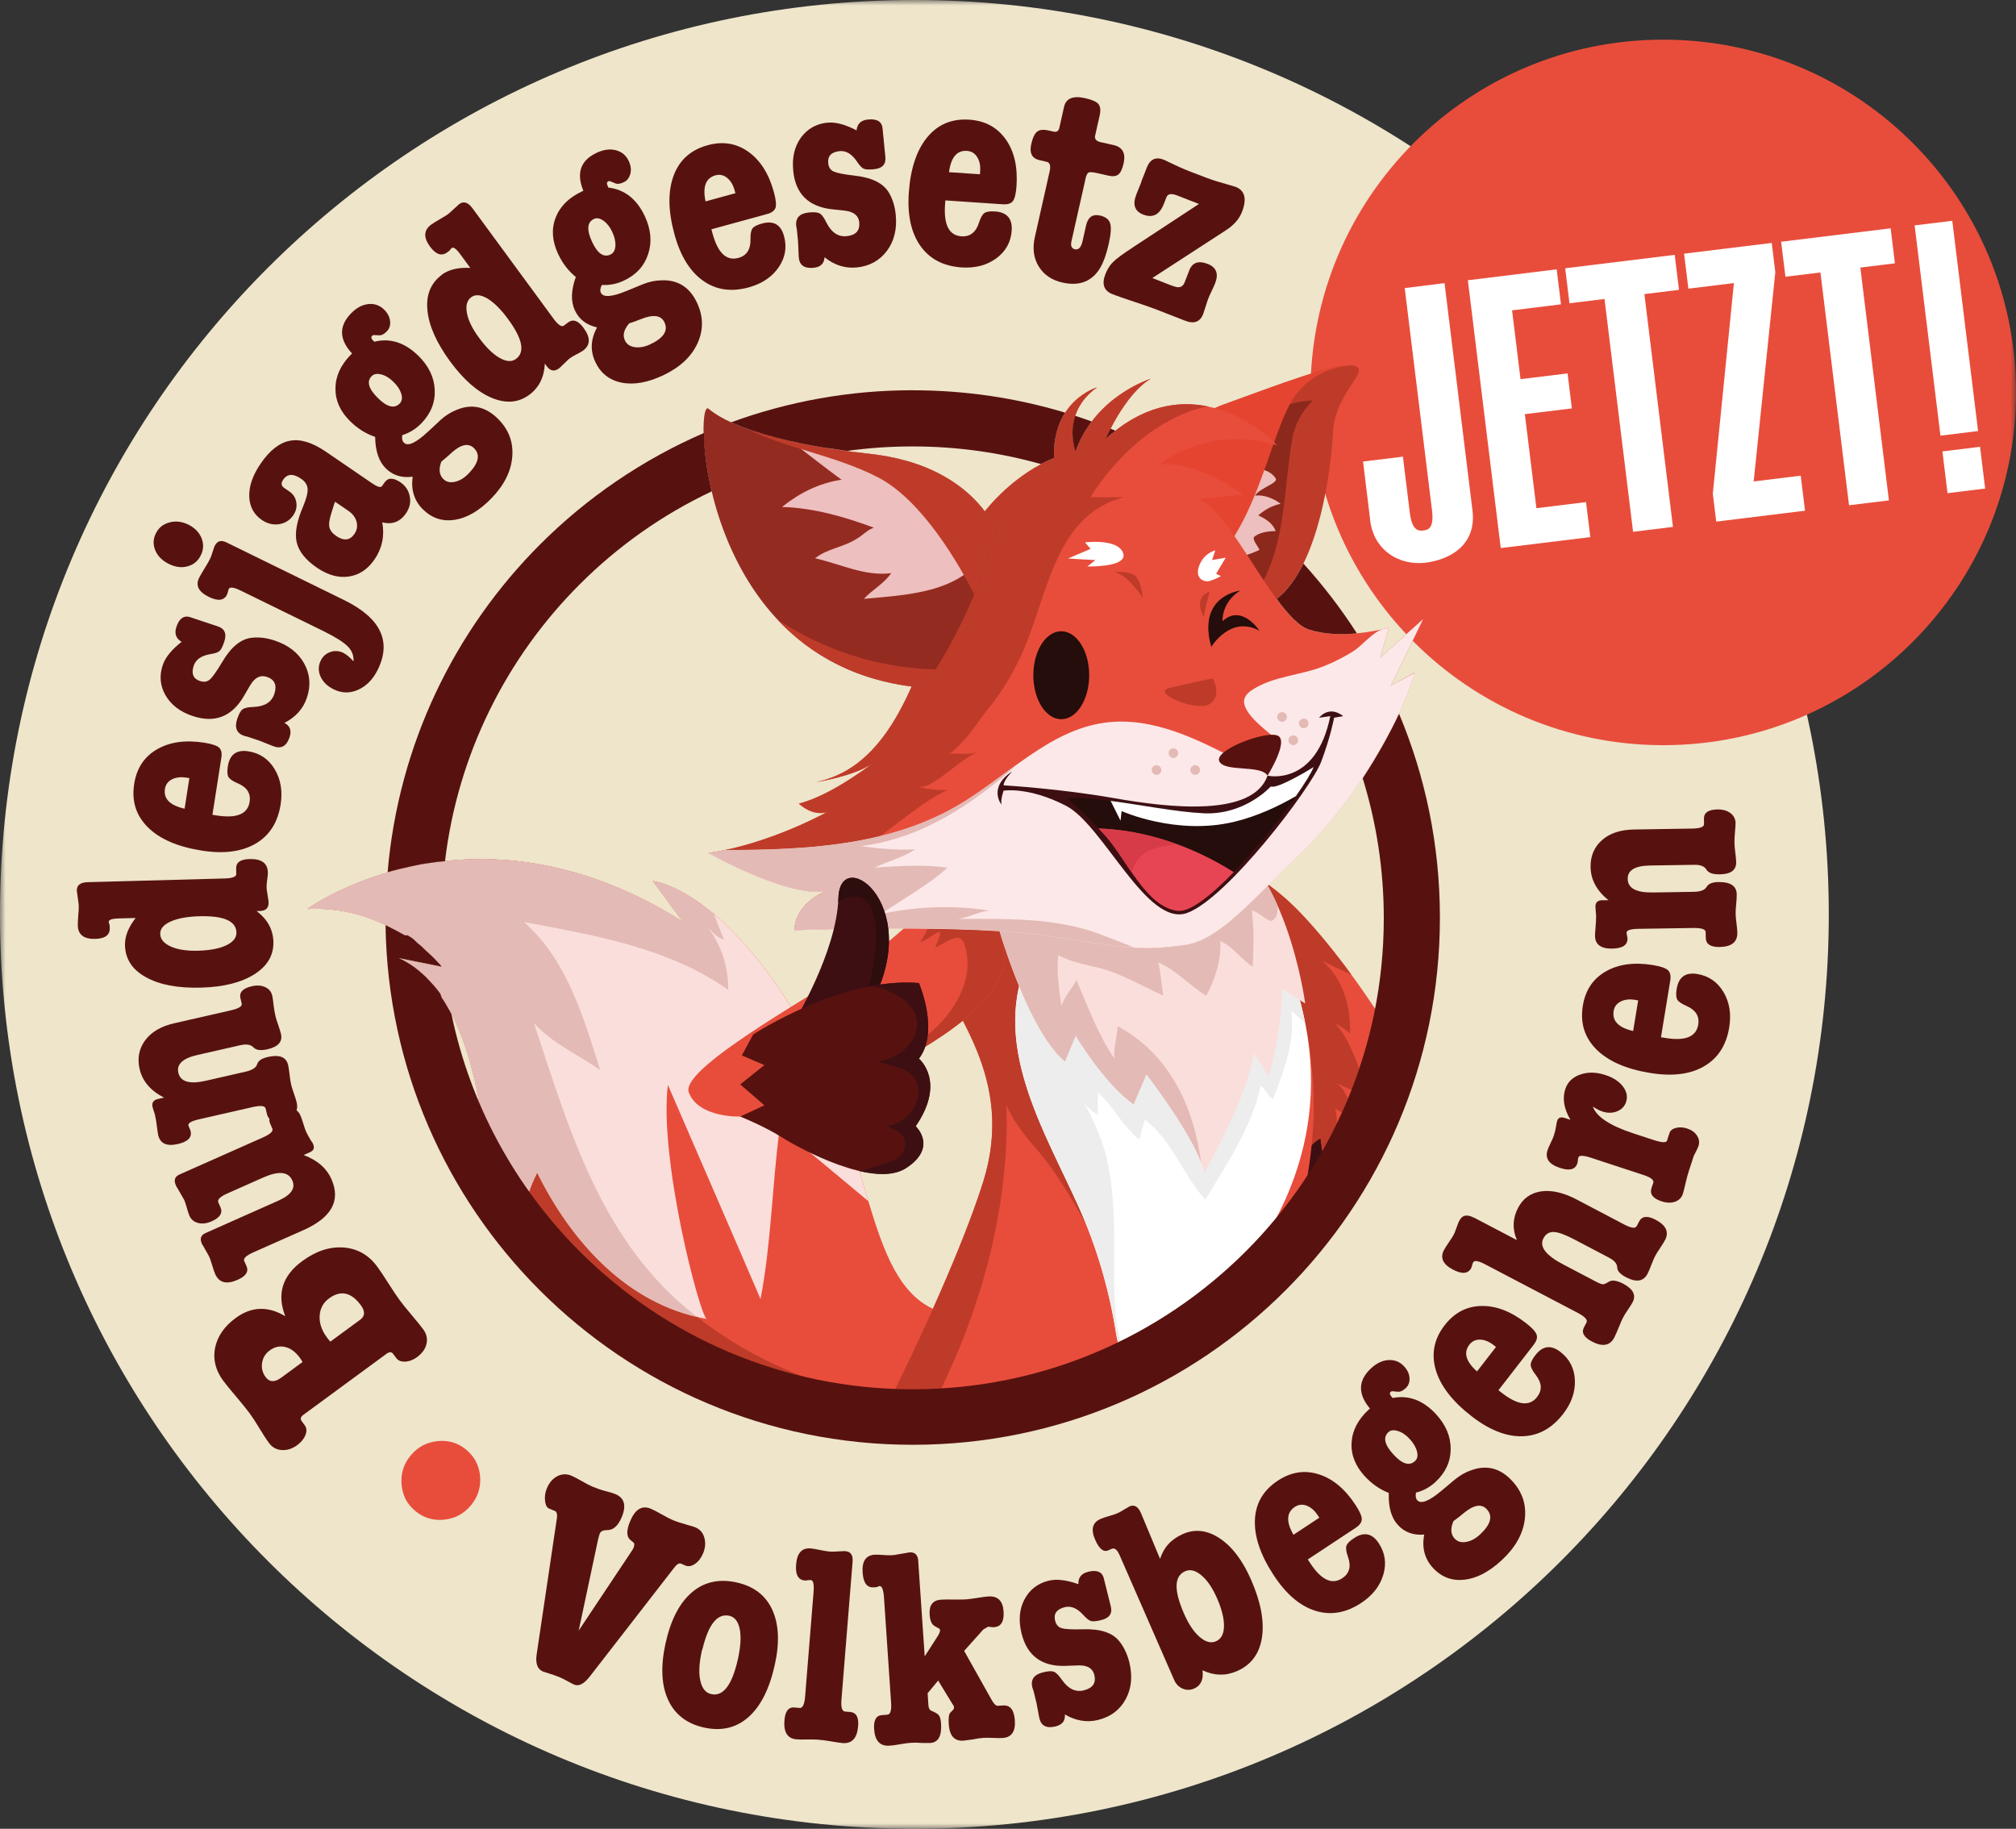<svg width="183" height="166" viewBox="0 0 183 166" fill="none" xmlns="http://www.w3.org/2000/svg">
<rect x="0" y="0" width="183" height="166" fill="#333333" stroke="none"/>
<g clip-path="url(#clip0_1_64)">
<mask id="mask0_1_64" style="mask-type:luminance" maskUnits="userSpaceOnUse" x="0" y="0" width="183" height="166">
<path d="M183 0H0V166H183V0Z" fill="white"/>
</mask>
<g mask="url(#mask0_1_64)">
<path d="M83.001 0C128.844 0 166.006 37.161 166.006 82.999C166.006 128.836 128.844 165.997 83.004 165.997C37.165 165.997 0 128.839 0 82.999C0 37.157 37.162 0 83.001 0Z" fill="#EEE5CB"/>
<path d="M54.307 139.654L52.531 148.007L57.317 140.825C57.413 140.68 57.477 140.573 57.502 140.514C57.61 140.261 57.604 140.088 57.49 140.002L57.218 139.78C56.858 139.481 56.851 138.91 57.206 138.069C57.656 136.986 58.282 136.616 59.075 136.946C59.315 137.048 59.645 137.218 60.077 137.464C60.502 137.711 60.839 137.877 61.079 137.979C61.378 138.106 61.872 138.269 62.556 138.46C62.772 138.516 62.966 138.574 63.127 138.639C63.54 138.815 63.811 139.126 63.938 139.583C64.064 140.039 64.027 140.514 63.818 141.007C63.645 141.421 63.404 141.735 63.09 141.951C62.778 142.167 62.482 142.216 62.214 142.102L61.813 141.932C61.64 141.858 61.422 141.991 61.172 142.333L53.533 152.182C53.015 152.842 52.547 153.089 52.133 152.916C51.988 152.855 51.779 152.747 51.498 152.592C51.218 152.435 51.005 152.327 50.863 152.269C50.527 152.13 50.203 152.01 49.892 151.92C49.574 151.825 49.38 151.763 49.296 151.729C48.784 151.519 48.593 150.998 48.714 150.175L50.539 137.893C50.613 137.455 50.545 137.208 50.348 137.14L49.873 136.943C49.657 136.869 49.525 136.644 49.478 136.252C49.429 135.861 49.478 135.478 49.639 135.099C49.854 134.581 50.172 134.211 50.588 133.995C51.005 133.779 51.436 133.767 51.88 133.952C52.084 134.035 52.392 134.199 52.799 134.433C53.209 134.667 53.521 134.828 53.743 134.926C54.169 135.105 54.554 135.238 54.89 135.324C55.346 135.438 55.67 135.54 55.855 135.617C56.685 135.959 56.876 136.663 56.438 137.708C56.108 138.5 55.664 138.898 55.106 138.886C54.751 138.886 54.529 138.994 54.446 139.197C54.403 139.311 54.357 139.475 54.313 139.66L54.307 139.654Z" fill="#57120F"/>
<path d="M66.204 146.663C65.128 146.428 64.317 147.418 63.777 149.641C63.747 149.706 63.716 149.799 63.694 149.913C63.46 150.989 63.417 151.877 63.574 152.568C63.731 153.265 64.061 153.666 64.564 153.773C65.655 154.014 66.466 152.938 66.991 150.554C67.231 149.463 67.287 148.565 67.148 147.865C67.003 147.175 66.692 146.774 66.204 146.663ZM63.916 156.811C62.356 156.469 61.261 155.627 60.647 154.295C60.034 152.962 59.957 151.251 60.413 149.167C60.882 147.048 61.674 145.509 62.791 144.55C63.907 143.588 65.273 143.283 66.87 143.638C68.418 143.98 69.495 144.803 70.096 146.105C70.697 147.409 70.781 149.071 70.337 151.088C69.855 153.274 69.063 154.865 67.953 155.849C66.843 156.839 65.495 157.156 63.916 156.811Z" fill="#57120F"/>
<path d="M76.744 140.801C77.225 140.838 77.441 141.162 77.392 141.757L76.384 154.248C76.322 154.97 76.433 155.337 76.707 155.358C76.726 155.358 76.763 155.365 76.809 155.365C76.865 155.371 76.905 155.371 76.936 155.377C76.991 155.383 77.062 155.389 77.17 155.395C77.716 155.439 77.963 155.864 77.898 156.675C77.808 157.773 77.333 158.291 76.476 158.217C76.291 158.205 75.93 158.146 75.4 158.057C75.045 157.992 74.651 157.943 74.222 157.906C74.018 157.887 73.695 157.887 73.266 157.893C72.834 157.899 72.514 157.899 72.31 157.881C71.487 157.816 71.12 157.239 71.206 156.157C71.271 155.334 71.573 154.945 72.1 154.985C72.221 154.998 72.304 155.004 72.359 155.01C72.396 155.01 72.436 155.016 72.486 155.022C72.538 155.029 72.569 155.029 72.588 155.029C72.862 155.053 73.025 154.705 73.084 153.983L73.849 144.526C73.907 143.804 73.824 143.437 73.602 143.422C73.537 143.416 73.439 143.422 73.312 143.44C73.192 143.459 73.103 143.465 73.053 143.459C72.452 143.409 72.187 142.925 72.267 141.994C72.35 140.967 72.797 140.48 73.599 140.548C73.772 140.56 74.12 140.625 74.644 140.733C75.07 140.816 75.412 140.859 75.671 140.841L76.661 140.791L76.738 140.804L76.744 140.801Z" fill="#57120F"/>
<path d="M83.35 141.689L83.939 150.348L85.037 148.642C85.24 148.337 85.336 148.115 85.333 147.976C85.326 147.893 85.296 147.838 85.243 147.825L84.842 147.597C84.571 147.44 84.423 147.101 84.386 146.564C84.324 145.704 84.673 145.247 85.431 145.201C85.672 145.183 86.045 145.183 86.541 145.189C87.038 145.195 87.423 145.195 87.682 145.176C87.904 145.158 88.24 145.118 88.697 145.044C89.147 144.97 89.483 144.924 89.712 144.911C90.572 144.85 91.031 145.306 91.099 146.268C91.158 147.181 90.871 147.656 90.239 147.696L90.112 147.702L89.699 147.653L89.249 147.912L88.842 148.374L87.519 149.851L89.992 154.258C90.208 154.655 90.402 154.847 90.575 154.834L91.068 154.803C91.704 154.763 92.055 155.214 92.12 156.154C92.194 157.169 91.821 157.705 91.016 157.757C90.825 157.77 90.535 157.77 90.152 157.751C89.767 157.733 89.474 157.733 89.283 157.745C88.959 157.77 88.623 157.816 88.287 157.89C87.741 157.961 87.457 157.998 87.439 157.998C86.634 158.05 86.19 157.554 86.122 156.509C86.085 155.944 86.128 155.596 86.261 155.463L86.551 155.158C86.582 155.121 86.6 155.062 86.594 154.979L86.588 154.877C86.569 154.859 86.504 154.751 86.384 154.554L85.16 152.543L84.204 153.696L84.275 154.779C84.293 155.056 84.389 155.229 84.571 155.3C84.907 155.432 85.129 155.571 85.231 155.707C85.333 155.846 85.4 156.086 85.422 156.435C85.499 157.569 85.175 158.158 84.454 158.208C84.371 158.214 84.099 158.214 83.649 158.208C83.337 158.177 83.007 158.171 82.665 158.195C82.406 158.214 82.048 158.26 81.589 158.346C81.284 158.402 81 158.436 80.741 158.454C79.881 158.513 79.415 158.01 79.347 156.947C79.292 156.136 79.532 155.716 80.062 155.679C80.183 155.673 80.266 155.667 80.322 155.661C80.359 155.661 80.399 155.654 80.448 155.648C80.5 155.642 80.531 155.642 80.55 155.642C80.824 155.624 80.941 155.251 80.886 154.532L80.245 145.025C80.195 144.304 80.059 143.949 79.837 143.968C79.8 143.968 79.717 144.005 79.585 144.063C79.547 144.063 79.501 144.069 79.427 144.076C79.356 144.082 79.313 144.082 79.301 144.082C78.7 144.122 78.37 143.681 78.305 142.75C78.231 141.717 78.592 141.177 79.384 141.121C79.56 141.109 79.884 141.121 80.371 141.158C80.766 141.183 81.086 141.171 81.327 141.121L82.582 140.906C83.051 140.881 83.319 141.14 83.356 141.686L83.35 141.689Z" fill="#57120F"/>
<path d="M95.188 143.48C95.903 143.305 96.804 143.409 97.889 143.792C97.865 143.197 98.161 142.82 98.778 142.669C99.595 142.466 100.076 142.688 100.211 143.323L100.523 144.578L100.822 145.778C101.001 146.444 100.72 146.863 99.974 147.051C99.524 147.165 99.212 147.19 99.03 147.141C98.852 147.085 98.62 146.906 98.352 146.607C97.794 145.981 97.23 145.744 96.665 145.879C95.916 146.064 95.62 146.475 95.777 147.11C95.867 147.477 96.073 147.705 96.385 147.794C96.702 147.884 97.341 147.915 98.312 147.89C99.897 147.838 100.998 148.201 101.615 148.991C102.028 149.512 102.324 150.138 102.509 150.869C102.82 152.136 102.712 153.259 102.185 154.233C101.658 155.204 100.822 155.836 99.687 156.117C98.666 156.37 97.658 156.2 96.659 155.621C96.715 156.191 96.431 156.558 95.811 156.706C94.975 156.91 94.485 156.647 94.334 155.901L94.081 154.557L93.908 153.854C93.877 153.74 93.85 153.601 93.807 153.453C93.751 153.308 93.723 153.218 93.711 153.181C93.532 152.46 93.856 152.003 94.673 151.8C95.123 151.686 95.453 151.667 95.657 151.738C95.86 151.812 96.101 152.056 96.385 152.466C96.961 153.296 97.627 153.619 98.38 153.434C99.197 153.231 99.515 152.762 99.336 152.028C99.185 151.427 98.7 151.14 97.871 151.168L96.736 151.211C94.574 151.288 93.242 150.304 92.73 148.269C92.441 147.097 92.527 146.071 92.989 145.189C93.458 144.294 94.186 143.73 95.188 143.477V143.48Z" fill="#57120F"/>
<path d="M107.572 142.626C106.582 143.058 106.545 144.344 107.477 146.468C107.89 147.418 108.359 148.121 108.895 148.584C109.426 149.046 109.922 149.179 110.379 148.978C110.853 148.775 111.094 148.319 111.106 147.616C111.119 146.912 110.909 146.061 110.465 145.05C110.055 144.119 109.589 143.434 109.053 142.99C108.525 142.546 108.032 142.42 107.575 142.623M103.567 137.335L105.303 141.498C105.639 140.446 106.33 139.697 107.381 139.24C108.491 138.753 109.608 138.892 110.736 139.647C111.865 140.403 112.808 141.658 113.57 143.406C114.452 145.423 114.776 147.171 114.551 148.642C114.323 150.113 113.567 151.128 112.287 151.686C111.26 152.136 110.221 152.111 109.157 151.612C109.259 152.454 109.006 153.006 108.39 153.271C108.041 153.422 107.693 153.422 107.35 153.277C107.002 153.126 106.749 152.864 106.582 152.485L101.627 141.152C101.411 140.665 101.177 140.474 100.912 140.588L100.594 140.727C100.168 140.912 99.77 140.588 99.41 139.755C99 138.824 99.163 138.198 99.903 137.874C100.125 137.779 100.415 137.677 100.773 137.581C101.134 137.486 101.402 137.378 101.608 137.276L102.54 136.73C102.965 136.552 103.314 136.749 103.567 137.338" fill="#57120F"/>
<path d="M117.412 139.311L119.762 137.76L119.605 137.526C119.321 137.094 118.985 136.811 118.609 136.666C118.23 136.527 117.872 136.564 117.539 136.78C116.777 137.285 116.734 138.13 117.412 139.308M123.083 138.664L118.711 141.553L118.939 141.895C119.941 143.422 120.916 143.872 121.844 143.252C122.491 142.827 122.667 142.182 122.365 141.331C122.201 140.862 122.149 140.526 122.22 140.317C122.285 140.107 122.513 139.873 122.905 139.62C123.811 139.018 124.564 139.176 125.156 140.082C125.732 140.958 125.871 141.908 125.569 142.935C125.264 143.961 124.598 144.813 123.564 145.497C122.183 146.41 120.801 146.644 119.408 146.212C118.014 145.781 116.765 144.717 115.642 143.018C114.431 141.18 113.854 139.506 113.912 137.985C113.971 136.465 114.662 135.278 115.991 134.399C117.181 133.613 118.418 133.415 119.691 133.816C120.965 134.211 122.081 135.136 123.037 136.592C123.416 137.168 123.608 137.594 123.614 137.884C123.614 138.164 123.438 138.429 123.08 138.664" fill="#57120F"/>
<path d="M132.883 137.335C132.606 137.569 132.294 137.81 131.94 138.066C131.647 138.738 131.681 139.268 132.042 139.657C132.301 139.934 132.643 140.036 133.081 139.962C133.513 139.891 133.935 139.663 134.342 139.29C135.326 138.377 135.532 137.615 134.962 136.996C134.487 136.474 133.79 136.585 132.883 137.332M126.025 130.002C125.52 130.471 125.683 131.155 126.512 132.049C127.299 132.897 127.94 133.089 128.446 132.62C128.662 132.423 128.724 132.133 128.625 131.75C128.529 131.365 128.307 130.989 127.959 130.609C127.616 130.242 127.262 130.002 126.892 129.894C126.512 129.774 126.226 129.811 126.025 130.002ZM126.315 126.78L126.417 126.894C127.863 126.613 129.174 127.097 130.346 128.358C131.246 129.333 131.69 130.387 131.684 131.534C131.678 132.682 131.215 133.671 130.309 134.513C129.79 134.994 129.198 135.318 128.535 135.485C128.477 135.796 128.511 136.03 128.656 136.181C128.998 136.548 129.732 136.255 130.867 135.3C131.348 134.905 131.742 134.572 132.054 134.304C132.535 133.909 133.05 133.619 133.605 133.434C134.987 132.953 136.205 133.277 137.256 134.415C138.194 135.423 138.576 136.595 138.409 137.921C138.243 139.247 137.546 140.48 136.319 141.615C135.172 142.679 134.037 143.271 132.914 143.391C131.798 143.511 130.848 143.157 130.08 142.321C129.319 141.498 129.053 140.489 129.282 139.293C128.301 139.376 127.509 139.089 126.904 138.433C126.297 137.779 126.016 136.804 126.068 135.515C125.264 135.204 124.542 134.698 123.894 134.008C123.031 133.07 122.627 132.056 122.689 130.955C122.747 129.857 123.265 128.852 124.24 127.954L124.354 127.853C123.238 126.521 123.272 125.299 124.456 124.202C124.961 123.733 125.489 123.48 126.047 123.452C126.599 123.422 127.074 123.61 127.459 124.029C127.764 124.359 127.928 124.707 127.946 125.087C127.971 125.466 127.851 125.771 127.598 126.006C127.32 126.265 127.064 126.366 126.833 126.323L126.485 126.292C126.389 126.262 126.306 126.286 126.226 126.351C126.124 126.459 126.149 126.598 126.315 126.776V126.78Z" fill="#57120F"/>
<path d="M134.074 124.485L135.798 122.262L135.576 122.089C135.169 121.772 134.758 121.608 134.357 121.596C133.95 121.584 133.627 121.741 133.386 122.052C132.828 122.768 133.056 123.585 134.077 124.485M139.233 122.046L136.02 126.191L136.343 126.443C137.784 127.56 138.847 127.68 139.532 126.798C140.007 126.184 139.964 125.525 139.412 124.809C139.106 124.417 138.949 124.112 138.949 123.89C138.943 123.668 139.088 123.375 139.369 123.008C140.035 122.148 140.793 122.052 141.65 122.718C142.48 123.36 142.918 124.22 142.958 125.287C143.001 126.357 142.64 127.378 141.882 128.355C140.867 129.66 139.637 130.332 138.175 130.369C136.723 130.406 135.19 129.798 133.587 128.556C131.844 127.205 130.759 125.805 130.33 124.347C129.905 122.894 130.173 121.537 131.141 120.285C132.017 119.157 133.124 118.574 134.456 118.543C135.788 118.512 137.139 119.024 138.517 120.094C139.063 120.514 139.381 120.862 139.48 121.133C139.575 121.399 139.492 121.704 139.227 122.046" fill="#57120F"/>
<path d="M133.765 110.504L137.694 112.564C137.269 111.562 137.302 110.581 137.808 109.622C138.258 108.771 138.955 108.278 139.905 108.139C140.855 108.007 141.928 108.253 143.131 108.885L147.429 111.143C148.065 111.479 148.444 111.528 148.564 111.3C148.57 111.288 148.595 111.244 148.626 111.186C148.651 111.136 148.669 111.102 148.684 111.072C148.709 111.022 148.746 110.958 148.792 110.868C149.051 110.381 149.542 110.328 150.276 110.711C151.238 111.217 151.525 111.833 151.139 112.567C151.05 112.737 150.899 112.974 150.689 113.295C150.473 113.613 150.322 113.853 150.239 114.023C150.149 114.192 150.035 114.454 149.896 114.821C149.758 115.188 149.637 115.453 149.554 115.62C149.187 116.323 148.527 116.425 147.584 115.925C147.069 115.654 146.803 115.355 146.797 115.031C146.791 114.707 146.544 114.417 146.06 114.161L142.884 112.493C142.061 112.061 141.441 111.839 141.034 111.827C140.621 111.815 140.312 112.006 140.102 112.404C139.711 113.156 140.318 113.949 141.916 114.781L144.799 116.295C145.147 116.48 145.382 116.573 145.496 116.576C145.61 116.576 145.783 116.505 146.017 116.354C146.313 116.163 146.751 116.215 147.334 116.517C148.247 116.998 148.536 117.556 148.203 118.198C148.126 118.349 147.981 118.574 147.778 118.876C147.574 119.178 147.423 119.41 147.34 119.579C147.238 119.777 147.099 120.085 146.939 120.492C146.769 120.902 146.64 121.207 146.538 121.405C146.147 122.154 145.468 122.274 144.509 121.772C143.775 121.386 143.538 120.961 143.781 120.486C143.837 120.378 143.877 120.307 143.902 120.258C143.92 120.227 143.939 120.187 143.96 120.144C143.985 120.1 144.003 120.067 144.01 120.054C144.136 119.808 143.883 119.521 143.248 119.185L134.845 114.778C134.209 114.442 133.836 114.377 133.735 114.575C133.728 114.587 133.704 114.627 133.673 114.689C133.667 114.744 133.648 114.784 133.636 114.815C133.599 114.954 133.577 115.043 133.553 115.093C133.269 115.626 132.723 115.675 131.894 115.244C130.981 114.763 130.706 114.177 131.07 113.474C131.147 113.323 131.317 113.057 131.57 112.687C131.798 112.364 131.961 112.092 132.045 111.889L132.399 110.939C132.405 110.921 132.43 110.884 132.461 110.825C132.708 110.291 133.152 110.196 133.768 110.52L133.765 110.504Z" fill="#57120F"/>
<path d="M142.03 101.472L142.557 101.648C141.962 100.64 141.808 99.709 142.088 98.854C142.298 98.219 142.748 97.778 143.445 97.535C144.142 97.294 144.904 97.306 145.739 97.584C146.443 97.812 146.97 98.161 147.318 98.617C147.667 99.073 147.762 99.542 147.608 100.017C147.476 100.427 147.198 100.714 146.785 100.877C146.372 101.041 145.924 101.047 145.453 100.89C145.206 100.812 144.922 100.661 144.592 100.446C144.916 101.371 146.147 102.182 148.274 102.878L150.075 103.467C150.837 103.72 151.253 103.745 151.324 103.532C151.343 103.483 151.364 103.393 151.407 103.267C151.481 103.045 151.528 102.906 151.54 102.86C151.617 102.619 151.817 102.459 152.129 102.379C152.44 102.299 152.783 102.314 153.15 102.434C153.551 102.567 153.853 102.783 154.044 103.082C154.241 103.381 154.284 103.696 154.177 104.026C154.121 104.189 153.979 104.488 153.751 104.92C153.649 105.231 153.523 105.623 153.365 106.098C153.221 106.542 153.106 106.94 153.029 107.294C152.909 107.815 152.826 108.17 152.764 108.352C152.644 108.713 152.41 108.953 152.049 109.08C151.688 109.206 151.281 109.194 150.825 109.043C150.038 108.784 149.739 108.389 149.912 107.846C149.943 107.744 149.973 107.661 149.995 107.593C150.007 107.556 150.02 107.516 150.038 107.467C150.057 107.418 150.069 107.384 150.075 107.365C150.158 107.112 149.859 106.872 149.175 106.65L144.401 105.083C143.717 104.861 143.343 104.855 143.272 105.065C143.254 105.114 143.242 105.197 143.232 105.324C143.22 105.45 143.202 105.54 143.177 105.607C142.998 106.166 142.461 106.298 141.58 106.002C140.599 105.678 140.229 105.142 140.479 104.393C140.534 104.229 140.63 104.001 140.775 103.714C140.913 103.424 141.009 103.199 141.061 103.036C141.145 102.771 141.219 102.471 141.271 102.123C141.296 101.947 141.32 101.827 141.345 101.768C141.428 101.451 141.663 101.355 142.03 101.479V101.472Z" fill="#57120F"/>
<path d="M148.247 93.588L148.703 90.806L148.419 90.757C147.91 90.674 147.476 90.726 147.112 90.908C146.751 91.093 146.535 91.383 146.476 91.771C146.332 92.678 146.921 93.279 148.25 93.585M151.62 88.981L150.772 94.152L151.182 94.217C152.983 94.51 153.976 94.109 154.155 93.005C154.281 92.243 153.927 91.679 153.097 91.312C152.641 91.115 152.36 90.92 152.249 90.729C152.141 90.535 152.123 90.211 152.2 89.755C152.376 88.688 152.999 88.234 154.069 88.41C155.102 88.58 155.894 89.126 156.446 90.044C156.992 90.963 157.168 92.033 156.967 93.258C156.702 94.892 155.934 96.067 154.673 96.794C153.412 97.522 151.777 97.72 149.773 97.39C147.599 97.035 145.977 96.32 144.904 95.247C143.834 94.17 143.427 92.857 143.68 91.29C143.908 89.878 144.605 88.839 145.758 88.179C146.911 87.513 148.351 87.319 150.063 87.602C150.741 87.716 151.191 87.868 151.401 88.059C151.611 88.25 151.682 88.564 151.617 88.984L151.62 88.981Z" fill="#57120F"/>
<path d="M145.465 81.716L146.005 81.71C144.941 80.852 144.401 79.847 144.383 78.712C144.364 77.698 144.713 76.881 145.422 76.255C146.131 75.629 147.102 75.311 148.336 75.293L153.603 75.209C154.325 75.197 154.679 75.064 154.679 74.808V74.58C154.679 74.515 154.679 74.423 154.673 74.321C154.667 73.769 155.074 73.486 155.897 73.473C156.378 73.467 156.773 73.575 157.075 73.803C157.381 74.031 157.538 74.337 157.544 74.716C157.544 74.855 157.525 75.154 157.482 75.623C157.451 75.934 157.442 76.239 157.445 76.554C157.445 76.745 157.476 77.029 157.522 77.405C157.569 77.781 157.596 78.065 157.599 78.259C157.612 78.981 157.118 79.35 156.116 79.363C155.481 79.375 155.071 79.23 154.898 78.931C154.725 78.632 154.346 78.487 153.782 78.499L149.776 78.561C148.419 78.586 147.741 78.987 147.753 79.779C147.766 80.627 148.527 81.034 150.047 81.01L153.742 80.951C154.362 80.939 154.75 80.794 154.914 80.507C155.077 80.217 155.429 80.075 155.977 80.063C157.078 80.044 157.636 80.418 157.649 81.173C157.655 81.376 157.636 81.679 157.599 82.067C157.562 82.459 157.544 82.752 157.55 82.962C157.55 83.153 157.581 83.436 157.627 83.812C157.677 84.192 157.701 84.472 157.704 84.667C157.717 85.508 157.183 85.94 156.095 85.959C155.265 85.971 154.852 85.694 154.84 85.123C154.84 85.015 154.84 84.929 154.833 84.858V84.617C154.827 84.352 154.466 84.226 153.751 84.232L148.725 84.309C148.003 84.321 147.648 84.442 147.648 84.664C147.648 84.719 147.667 84.802 147.691 84.923C147.722 85.043 147.732 85.138 147.732 85.203C147.738 85.786 147.281 86.085 146.35 86.104C145.317 86.122 144.793 85.731 144.784 84.938C144.784 84.818 144.796 84.596 144.827 84.266C144.87 83.769 144.891 83.396 144.885 83.156C144.885 83.054 144.873 82.909 144.854 82.73C144.836 82.551 144.824 82.406 144.824 82.305C144.817 81.913 145.027 81.716 145.459 81.71L145.465 81.716Z" fill="#57120F"/>
<path d="M42.746 136.638C42.111 137.406 41.3 137.84 40.307 137.942C39.321 138.038 38.451 137.779 37.695 137.15C36.949 136.536 36.536 135.731 36.453 134.748C36.369 133.758 36.638 132.879 37.282 132.111C37.917 131.343 38.728 130.912 39.721 130.81C40.705 130.708 41.572 130.967 42.315 131.584C43.07 132.21 43.493 133.021 43.582 134.004C43.659 134.994 43.385 135.873 42.746 136.641" fill="#E84D3B"/>
<path d="M29.662 121.38C29.764 121.519 29.872 121.652 29.986 121.781L32.694 119.792C33.138 119.468 33.162 119.037 32.764 118.488C31.889 117.291 30.92 117.082 29.869 117.856C29.342 118.241 29.058 118.762 29.018 119.422C28.975 120.088 29.191 120.739 29.659 121.374M25.53 125.05L27.464 123.628C27.387 123.489 27.303 123.363 27.211 123.236C26.819 122.706 26.381 122.382 25.888 122.268C25.394 122.148 24.926 122.25 24.482 122.58C24.093 122.86 23.865 123.24 23.791 123.708C23.717 124.177 23.828 124.609 24.108 124.994C24.463 125.469 24.932 125.488 25.527 125.05H25.53ZM21.398 119.632C22.826 118.58 24.331 118.534 25.897 119.474C25.111 117.467 25.619 115.799 27.439 114.467C28.688 113.548 29.943 113.141 31.192 113.236C32.441 113.332 33.468 113.909 34.248 114.979C34.494 115.315 34.837 115.82 35.269 116.505C35.706 117.19 36.042 117.692 36.289 118.028C36.511 118.334 36.872 118.781 37.359 119.354C37.853 119.937 38.207 120.375 38.429 120.68C38.722 121.081 38.821 121.516 38.716 121.978C38.614 122.441 38.324 122.839 37.865 123.181C37.51 123.44 37.15 123.576 36.779 123.594C36.413 123.607 36.144 123.505 35.981 123.283C35.968 123.27 35.944 123.233 35.904 123.181C35.861 123.125 35.833 123.079 35.802 123.048C35.777 123.011 35.737 122.965 35.688 122.891C35.543 122.7 35.352 122.694 35.099 122.873L27.538 128.423C27.291 128.602 27.238 128.796 27.38 128.987C27.411 129.031 27.457 129.095 27.525 129.185C27.593 129.274 27.639 129.342 27.67 129.382C27.843 129.616 27.861 129.909 27.729 130.252C27.596 130.594 27.349 130.899 26.992 131.164C26.535 131.501 26.067 131.652 25.579 131.621C25.098 131.59 24.716 131.38 24.426 130.992C24.161 130.631 23.849 130.144 23.483 129.539C23.205 129.077 22.924 128.645 22.628 128.241C22.382 127.911 21.987 127.418 21.441 126.776C20.895 126.135 20.497 125.642 20.251 125.312C19.56 124.368 19.32 123.378 19.523 122.339C19.751 121.275 20.371 120.381 21.398 119.632Z" fill="#57120F"/>
<path d="M28.179 104.565L27.562 104.843C28.805 105.305 29.647 106.039 30.085 107.029C30.948 108.981 30.103 110.523 27.531 111.664L22.998 113.674C22.345 113.967 22.067 114.232 22.169 114.467C22.194 114.516 22.221 114.587 22.271 114.689C22.32 114.79 22.348 114.864 22.372 114.911C22.594 115.416 22.329 115.836 21.574 116.166C20.565 116.61 19.893 116.443 19.538 115.657C19.464 115.5 19.369 115.213 19.245 114.797C19.144 114.448 19.042 114.171 18.94 113.973L18.419 113.048C18.388 113.024 18.36 112.971 18.323 112.891C18.12 112.435 18.234 112.111 18.653 111.926L25.259 108.987C26.424 108.472 26.85 107.859 26.532 107.149C26.178 106.344 25.296 106.261 23.89 106.884L20.636 108.33C19.983 108.62 19.705 108.895 19.819 109.147C19.837 109.197 19.875 109.268 19.915 109.363C19.958 109.459 19.989 109.527 20.01 109.573C20.238 110.088 19.979 110.523 19.224 110.853C18.786 111.05 18.379 111.106 18 111.013C17.62 110.924 17.358 110.708 17.201 110.365C17.13 110.208 17.05 109.965 16.96 109.638C16.871 109.314 16.791 109.067 16.72 108.91L16.094 107.828C16.057 107.785 16.017 107.714 15.967 107.599C15.758 107.125 15.866 106.801 16.291 106.61L23.887 103.236C24.546 102.94 24.824 102.678 24.722 102.444C24.71 102.413 24.691 102.37 24.667 102.323C24.642 102.274 24.63 102.246 24.627 102.228C24.596 102.163 24.562 102.083 24.525 101.993C24.303 101.488 24.562 101.075 25.299 100.745C25.73 100.553 26.128 100.504 26.495 100.594C26.862 100.683 27.121 100.905 27.269 101.247C27.343 101.405 27.427 101.654 27.535 102.003C27.642 102.351 27.732 102.61 27.812 102.783C27.883 102.94 28.034 103.208 28.268 103.6C28.318 103.637 28.358 103.702 28.401 103.794C28.571 104.167 28.497 104.42 28.185 104.556" fill="#57120F"/>
<path d="M14.358 99.749L14.885 99.628C13.667 99.002 12.927 98.139 12.674 97.035C12.446 96.045 12.622 95.173 13.186 94.417C13.75 93.662 14.632 93.144 15.841 92.875L20.975 91.704C21.678 91.543 22.002 91.337 21.941 91.087C21.934 91.05 21.922 91.01 21.91 90.96C21.897 90.911 21.891 90.877 21.885 90.859C21.867 90.794 21.848 90.707 21.823 90.606C21.703 90.072 22.039 89.712 22.85 89.523C23.319 89.415 23.726 89.44 24.075 89.6C24.423 89.761 24.633 90.026 24.716 90.393C24.747 90.526 24.79 90.825 24.842 91.293C24.879 91.605 24.932 91.91 25 92.212C25.043 92.397 25.126 92.669 25.253 93.029C25.379 93.39 25.462 93.662 25.505 93.847C25.666 94.55 25.259 95.018 24.287 95.24C23.668 95.385 23.236 95.324 23.001 95.065C22.767 94.812 22.369 94.747 21.817 94.873L17.913 95.761C16.587 96.061 16.011 96.603 16.189 97.371C16.375 98.195 17.21 98.435 18.687 98.099L22.292 97.276C22.9 97.137 23.248 96.915 23.344 96.597C23.439 96.286 23.757 96.067 24.294 95.944C25.37 95.697 25.986 95.944 26.156 96.68C26.205 96.884 26.245 97.18 26.289 97.562C26.332 97.948 26.378 98.241 26.427 98.444C26.471 98.629 26.554 98.901 26.68 99.261C26.807 99.622 26.89 99.894 26.933 100.079C27.118 100.902 26.686 101.429 25.632 101.676C24.827 101.861 24.358 101.676 24.232 101.124C24.207 101.022 24.192 100.933 24.173 100.865C24.167 100.828 24.155 100.788 24.142 100.732C24.13 100.677 24.124 100.649 24.118 100.631C24.059 100.372 23.68 100.325 22.977 100.479L18.077 101.596C17.374 101.756 17.05 101.944 17.105 102.16C17.118 102.209 17.148 102.293 17.201 102.407C17.256 102.515 17.284 102.604 17.303 102.678C17.435 103.249 17.044 103.64 16.137 103.844C15.129 104.072 14.54 103.8 14.361 103.033C14.336 102.912 14.302 102.697 14.259 102.367C14.197 101.87 14.139 101.503 14.083 101.269C14.059 101.167 14.025 101.028 13.963 100.862C13.901 100.686 13.867 100.557 13.843 100.452C13.769 100.072 13.938 99.844 14.358 99.749Z" fill="#57120F"/>
<path d="M14.546 84.772C14.558 85.253 14.876 85.632 15.496 85.912C16.112 86.193 16.93 86.32 17.944 86.298C19.045 86.267 19.915 86.107 20.538 85.805C21.167 85.505 21.475 85.114 21.463 84.639C21.432 83.6 20.309 83.106 18.089 83.168C16.991 83.199 16.119 83.359 15.483 83.649C14.848 83.939 14.527 84.309 14.546 84.772ZM11.345 85.805C11.32 85.012 11.644 84.189 12.313 83.325L10.71 83.368C10.139 83.387 9.862 83.495 9.868 83.698C9.868 83.717 9.899 83.812 9.951 83.979C9.951 83.998 9.951 84.041 9.957 84.106C9.957 84.161 9.957 84.201 9.963 84.232C9.982 84.867 9.544 85.2 8.647 85.222C7.614 85.253 7.086 84.843 7.062 83.998C7.056 83.822 7.074 83.486 7.111 82.989C7.154 82.576 7.16 82.255 7.136 82.033L6.972 80.849C6.96 80.353 7.284 80.094 7.959 80.075L20.377 79.739C21.099 79.721 21.46 79.582 21.447 79.326C21.447 79.307 21.447 79.264 21.441 79.193V79.067C21.441 79.014 21.435 78.94 21.435 78.832C21.423 78.281 21.826 77.997 22.653 77.975C23.738 77.944 24.294 78.352 24.315 79.193C24.321 79.332 24.297 79.585 24.241 79.955C24.189 80.328 24.189 80.615 24.223 80.818L24.38 81.82V81.922C24.392 82.422 24.127 82.678 23.575 82.69H23.473C23.409 82.69 23.347 82.696 23.294 82.696C24.278 83.442 24.784 84.371 24.818 85.481C24.849 86.702 24.278 87.686 23.088 88.435C21.904 89.184 20.285 89.594 18.237 89.647C16.134 89.702 14.472 89.388 13.242 88.697C12.011 88.025 11.373 87.05 11.345 85.795V85.805Z" fill="#57120F"/>
<path d="M16.757 73.408L17.189 70.627L16.905 70.584C16.396 70.507 15.961 70.559 15.604 70.744C15.243 70.929 15.033 71.219 14.971 71.614C14.833 72.508 15.428 73.103 16.754 73.405M20.093 68.78L19.282 73.957L19.693 74.022C21.494 74.303 22.486 73.889 22.659 72.785C22.779 72.021 22.425 71.46 21.589 71.105C21.133 70.914 20.852 70.719 20.738 70.528C20.63 70.334 20.612 70.01 20.683 69.554C20.852 68.487 21.469 68.031 22.545 68.197C23.584 68.358 24.377 68.9 24.929 69.813C25.481 70.726 25.663 71.796 25.475 73.02C25.215 74.654 24.466 75.835 23.205 76.575C21.95 77.309 20.316 77.525 18.311 77.207C16.137 76.865 14.503 76.162 13.43 75.098C12.347 74.028 11.934 72.715 12.181 71.151C12.403 69.739 13.087 68.694 14.241 68.021C15.394 67.349 16.822 67.146 18.546 67.414C19.224 67.522 19.674 67.673 19.884 67.858C20.087 68.043 20.161 68.351 20.093 68.777" fill="#57120F"/>
<path d="M14.774 60.371C15.008 59.668 15.579 58.965 16.486 58.259C15.971 57.959 15.813 57.506 16.011 56.908C16.276 56.109 16.72 55.819 17.331 56.041L18.555 56.452L19.733 56.843C20.393 57.047 20.599 57.509 20.359 58.243C20.214 58.681 20.069 58.965 19.927 59.091C19.782 59.218 19.511 59.313 19.11 59.372C18.28 59.511 17.778 59.859 17.59 60.411C17.343 61.145 17.534 61.614 18.154 61.817C18.515 61.937 18.814 61.891 19.061 61.666C19.307 61.45 19.674 60.92 20.171 60.093C20.969 58.724 21.87 57.99 22.866 57.889C23.526 57.818 24.21 57.901 24.932 58.142C26.175 58.555 27.063 59.245 27.605 60.214C28.145 61.182 28.231 62.227 27.858 63.331C27.528 64.327 26.844 65.089 25.817 65.619C26.329 65.878 26.483 66.316 26.286 66.917C26.014 67.735 25.524 68.003 24.815 67.735L23.541 67.229L22.857 67.001C22.742 66.964 22.61 66.917 22.465 66.868C22.314 66.837 22.218 66.813 22.187 66.803C21.484 66.569 21.268 66.051 21.534 65.252C21.685 64.814 21.839 64.525 22.009 64.392C22.184 64.259 22.514 64.182 23.011 64.17C24.025 64.127 24.651 63.738 24.898 62.998C25.163 62.2 24.941 61.678 24.22 61.438C23.631 61.24 23.128 61.499 22.705 62.212L22.135 63.189C21.043 65.058 19.498 65.656 17.503 64.996C16.362 64.617 15.539 63.994 15.036 63.128C14.53 62.264 14.447 61.352 14.771 60.371H14.774Z" fill="#57120F"/>
<path d="M31.192 59.279C31.469 59.418 31.768 59.671 32.086 60.035C32.129 59.52 31.953 59.063 31.565 58.672C31.173 58.277 30.43 57.812 29.332 57.272L21.891 53.627C21.244 53.309 20.871 53.251 20.769 53.454C20.744 53.504 20.72 53.587 20.692 53.707C20.661 53.828 20.633 53.917 20.602 53.979C20.337 54.518 19.785 54.586 18.949 54.176C18.024 53.72 17.731 53.149 18.074 52.452C18.163 52.267 18.345 51.953 18.619 51.509C18.872 51.111 19.045 50.787 19.153 50.534L19.458 49.621L19.495 49.547C19.717 49.097 20.066 48.995 20.547 49.23L31.22 54.46C34.541 56.088 35.561 58.188 34.3 60.772C33.868 61.654 33.273 62.261 32.524 62.603C31.775 62.946 31.022 62.933 30.282 62.566C29.712 62.286 29.317 61.9 29.095 61.407C28.873 60.914 28.885 60.436 29.119 59.952C29.311 59.566 29.607 59.31 30.002 59.178C30.393 59.039 30.794 59.076 31.198 59.273L31.192 59.279ZM18.234 50.395C17.975 50.923 17.58 51.259 17.031 51.404C16.492 51.555 15.927 51.481 15.338 51.194C14.737 50.898 14.324 50.491 14.102 49.97C13.88 49.449 13.892 48.931 14.145 48.419C14.398 47.907 14.799 47.577 15.369 47.423C15.934 47.266 16.51 47.333 17.099 47.62C17.67 47.904 18.067 48.305 18.29 48.832C18.499 49.359 18.487 49.884 18.234 50.392" fill="#57120F"/>
<path d="M30.816 45.819L30.415 45.542L30.341 45.739L30.1 46.504C29.909 47.093 29.835 47.537 29.897 47.836C29.958 48.135 30.162 48.4 30.516 48.647C31.213 49.122 31.765 49.06 32.172 48.465C32.407 48.123 32.468 47.756 32.367 47.361C32.265 46.967 32.012 46.633 31.611 46.359L30.819 45.819H30.816ZM36.869 46.578C36.335 47.358 35.614 47.642 34.701 47.414C34.923 48.65 34.689 49.766 33.998 50.778C33.384 51.672 32.61 52.19 31.667 52.332C30.723 52.471 29.77 52.206 28.783 51.539C27.744 50.83 27.131 50.062 26.933 49.233C26.742 48.403 26.933 47.318 27.51 45.983C27.809 45.267 27.948 44.734 27.923 44.373C27.898 44.012 27.701 43.707 27.328 43.454C26.619 42.967 26.079 42.998 25.706 43.538C25.49 43.849 25.521 44.096 25.789 44.284C25.934 44.379 26.067 44.475 26.19 44.558L26.255 44.601C26.609 44.842 26.825 45.172 26.896 45.585C26.967 45.998 26.878 46.384 26.631 46.757C26.313 47.225 25.882 47.494 25.333 47.58C24.787 47.663 24.263 47.531 23.766 47.195C23.029 46.689 22.65 45.971 22.625 45.039C22.601 44.108 22.949 43.124 23.658 42.085C24.482 40.879 25.37 40.182 26.313 40.007C27.257 39.825 28.342 40.158 29.564 40.99L33.785 43.874C34.266 44.203 34.565 44.284 34.686 44.114C34.723 44.059 34.763 44 34.8 43.944C34.812 43.932 34.831 43.904 34.861 43.861C34.88 43.83 34.898 43.812 34.905 43.797C35.216 43.34 35.697 43.34 36.357 43.784C36.82 44.102 37.094 44.521 37.193 45.058C37.307 45.579 37.193 46.091 36.863 46.578H36.869Z" fill="#57120F"/>
<path d="M40.964 41.123C40.699 41.37 40.4 41.629 40.064 41.897C39.805 42.582 39.866 43.109 40.242 43.482C40.514 43.747 40.862 43.83 41.294 43.735C41.726 43.639 42.136 43.393 42.518 43.001C43.456 42.039 43.622 41.265 43.024 40.676C42.515 40.182 41.828 40.334 40.964 41.12V41.123ZM33.739 34.139C33.258 34.632 33.455 35.304 34.328 36.155C35.151 36.96 35.805 37.117 36.286 36.624C36.49 36.414 36.539 36.118 36.425 35.748C36.311 35.369 36.07 35.002 35.697 34.644C35.343 34.296 34.969 34.074 34.593 33.984C34.22 33.895 33.933 33.944 33.742 34.142M33.865 30.91L33.973 31.018C35.401 30.663 36.736 31.083 37.967 32.285C38.916 33.211 39.413 34.25 39.462 35.391C39.512 36.538 39.102 37.552 38.238 38.434C37.745 38.94 37.168 39.294 36.514 39.498C36.465 39.816 36.52 40.044 36.672 40.189C37.026 40.537 37.748 40.207 38.833 39.199C39.29 38.779 39.669 38.431 39.968 38.141C40.424 37.722 40.93 37.404 41.476 37.191C42.833 36.639 44.063 36.902 45.176 37.99C46.16 38.952 46.604 40.099 46.502 41.438C46.401 42.77 45.769 44.037 44.606 45.233C43.514 46.356 42.407 47.007 41.297 47.179C40.187 47.358 39.225 47.047 38.408 46.254C37.609 45.474 37.291 44.478 37.458 43.269C36.486 43.402 35.679 43.155 35.037 42.532C34.396 41.906 34.069 40.947 34.053 39.655C33.236 39.384 32.487 38.918 31.805 38.255C30.893 37.367 30.442 36.368 30.449 35.264C30.455 34.166 30.917 33.14 31.849 32.19L31.956 32.082C30.772 30.802 30.745 29.59 31.88 28.431C32.361 27.938 32.876 27.663 33.431 27.601C33.983 27.54 34.464 27.709 34.871 28.107C35.188 28.419 35.367 28.767 35.41 29.14C35.453 29.519 35.352 29.831 35.111 30.078C34.846 30.349 34.602 30.469 34.368 30.432L34.02 30.42C33.924 30.395 33.841 30.42 33.767 30.497C33.665 30.599 33.702 30.744 33.868 30.91" fill="#57120F"/>
<path d="M42.777 26.975C42.392 27.256 42.262 27.737 42.383 28.403C42.503 29.075 42.864 29.815 43.465 30.636C44.112 31.524 44.745 32.144 45.352 32.486C45.96 32.834 46.45 32.865 46.835 32.581C47.677 31.965 47.437 30.762 46.126 28.974C45.479 28.085 44.846 27.459 44.248 27.099C43.641 26.744 43.157 26.704 42.783 26.972M40.104 24.934C40.739 24.465 41.605 24.262 42.691 24.317L41.741 23.025C41.405 22.569 41.152 22.399 40.986 22.52C40.973 22.532 40.915 22.603 40.807 22.748C40.794 22.76 40.757 22.785 40.705 22.825C40.662 22.856 40.628 22.88 40.603 22.902C40.085 23.281 39.57 23.105 39.037 22.387C38.423 21.551 38.46 20.885 39.139 20.389C39.277 20.287 39.564 20.111 39.999 19.855C40.366 19.652 40.631 19.476 40.797 19.334L41.679 18.529C42.08 18.236 42.484 18.354 42.882 18.896L50.234 28.912C50.659 29.495 50.98 29.711 51.19 29.553C51.202 29.541 51.239 29.516 51.291 29.476C51.331 29.445 51.368 29.421 51.393 29.399C51.436 29.368 51.495 29.322 51.578 29.26C52.022 28.937 52.491 29.103 52.978 29.772C53.62 30.648 53.604 31.333 52.916 31.832C52.802 31.909 52.58 32.042 52.25 32.211C51.914 32.381 51.674 32.541 51.529 32.692L50.798 33.395L50.715 33.454C50.314 33.747 49.947 33.676 49.623 33.232C49.611 33.22 49.592 33.189 49.565 33.149C49.521 33.096 49.487 33.047 49.457 33.004C49.401 34.234 48.929 35.184 48.035 35.844C47.054 36.566 45.916 36.649 44.624 36.109C43.332 35.563 42.077 34.462 40.865 32.813C39.623 31.12 38.932 29.569 38.799 28.166C38.66 26.76 39.105 25.686 40.116 24.94L40.104 24.934Z" fill="#57120F"/>
<path d="M58.23 28.946C57.894 29.085 57.521 29.22 57.114 29.353C56.633 29.905 56.5 30.423 56.728 30.904C56.888 31.246 57.191 31.45 57.622 31.511C58.06 31.573 58.529 31.487 59.029 31.252C60.24 30.682 60.675 30.016 60.314 29.254C60.015 28.619 59.318 28.517 58.23 28.949M53.913 19.877C53.287 20.173 53.24 20.867 53.755 21.974C54.249 23.019 54.801 23.398 55.424 23.102C55.689 22.976 55.834 22.717 55.861 22.328C55.886 21.937 55.791 21.505 55.569 21.036C55.359 20.586 55.087 20.25 54.77 20.028C54.452 19.806 54.162 19.757 53.91 19.877M55.168 16.892L55.232 17.031C56.697 17.2 57.798 18.064 58.529 19.618C59.093 20.82 59.195 21.962 58.84 23.053C58.486 24.139 57.749 24.95 56.626 25.474C55.991 25.773 55.322 25.905 54.637 25.865C54.486 26.146 54.452 26.38 54.542 26.568C54.751 27.019 55.544 26.963 56.913 26.393C57.49 26.158 57.965 25.967 58.347 25.804C58.924 25.569 59.5 25.449 60.089 25.443C61.554 25.4 62.618 26.084 63.272 27.484C63.855 28.733 63.867 29.957 63.309 31.178C62.744 32.39 61.711 33.352 60.197 34.068C58.779 34.734 57.517 34.956 56.413 34.728C55.309 34.506 54.517 33.873 54.036 32.847C53.561 31.832 53.617 30.793 54.193 29.717C53.237 29.501 52.565 28.989 52.186 28.178C51.806 27.367 51.831 26.352 52.269 25.141C51.597 24.601 51.063 23.904 50.659 23.044C50.12 21.89 50.039 20.799 50.431 19.772C50.823 18.745 51.621 17.947 52.815 17.382L52.954 17.318C52.294 15.708 52.695 14.561 54.159 13.87C54.785 13.577 55.365 13.497 55.902 13.636C56.435 13.774 56.833 14.098 57.073 14.616C57.265 15.017 57.314 15.409 57.218 15.776C57.123 16.143 56.925 16.402 56.611 16.544C56.269 16.704 55.991 16.729 55.788 16.614L55.47 16.482C55.387 16.43 55.297 16.423 55.205 16.463C55.078 16.528 55.06 16.667 55.161 16.889" fill="#57120F"/>
<path d="M64.043 18.28L66.756 17.537L66.679 17.259C66.54 16.759 66.312 16.389 65.995 16.137C65.677 15.884 65.329 15.813 64.943 15.915C64.067 16.161 63.765 16.948 64.043 18.28ZM69.633 19.427L64.576 20.814L64.684 21.212C65.165 22.97 65.945 23.704 67.028 23.411C67.777 23.207 68.138 22.646 68.125 21.749C68.113 21.249 68.175 20.913 68.304 20.74C68.431 20.561 68.724 20.41 69.171 20.29C70.216 20 70.882 20.38 71.169 21.431C71.444 22.446 71.283 23.389 70.676 24.271C70.068 25.147 69.168 25.754 67.971 26.084C66.38 26.522 64.986 26.319 63.805 25.471C62.621 24.623 61.758 23.226 61.224 21.268C60.641 19.14 60.617 17.37 61.147 15.945C61.674 14.524 62.701 13.602 64.234 13.182C65.609 12.803 66.846 13.001 67.934 13.778C69.02 14.552 69.797 15.776 70.253 17.453C70.432 18.119 70.481 18.588 70.398 18.859C70.296 19.125 70.05 19.316 69.636 19.43L69.633 19.427Z" fill="#57120F"/>
<path d="M75.122 11.135C75.856 11.064 76.732 11.298 77.753 11.832C77.811 11.237 78.16 10.907 78.792 10.848C79.628 10.765 80.072 11.046 80.118 11.702L80.244 12.988L80.365 14.219C80.448 14.903 80.106 15.282 79.344 15.36C78.881 15.409 78.57 15.39 78.394 15.31C78.222 15.233 78.027 15.02 77.799 14.678C77.33 13.981 76.809 13.664 76.233 13.716C75.465 13.793 75.116 14.154 75.181 14.807C75.218 15.187 75.385 15.44 75.687 15.575C75.986 15.708 76.618 15.834 77.577 15.942C79.15 16.118 80.189 16.633 80.695 17.496C81.031 18.067 81.234 18.733 81.308 19.485C81.441 20.79 81.169 21.881 80.51 22.769C79.844 23.657 78.931 24.163 77.765 24.277C76.72 24.379 75.748 24.074 74.845 23.352C74.814 23.929 74.484 24.246 73.849 24.308C72.988 24.391 72.544 24.055 72.504 23.3L72.443 21.931L72.372 21.209C72.359 21.089 72.347 20.95 72.329 20.799C72.298 20.648 72.279 20.552 72.273 20.518C72.202 19.781 72.578 19.371 73.42 19.288C73.883 19.239 74.207 19.27 74.401 19.371C74.592 19.473 74.796 19.744 75.011 20.195C75.468 21.101 76.081 21.514 76.849 21.437C77.691 21.354 78.067 20.931 77.996 20.182C77.935 19.562 77.491 19.211 76.67 19.118L75.542 18.998C73.392 18.764 72.208 17.598 72.005 15.508C71.885 14.308 72.119 13.303 72.702 12.492C73.297 11.687 74.102 11.23 75.122 11.129V11.135Z" fill="#57120F"/>
<path d="M86.144 15.628L88.953 15.819L88.971 15.535C89.008 15.02 88.919 14.592 88.697 14.249C88.481 13.907 88.176 13.722 87.778 13.697C86.865 13.633 86.326 14.274 86.144 15.625M91.044 18.545L85.814 18.19L85.783 18.603C85.662 20.423 86.156 21.372 87.272 21.45C88.046 21.505 88.577 21.095 88.857 20.238C89.008 19.763 89.175 19.464 89.357 19.337C89.536 19.211 89.862 19.162 90.322 19.192C91.404 19.266 91.907 19.84 91.836 20.928C91.765 21.974 91.296 22.816 90.436 23.451C89.57 24.08 88.527 24.357 87.288 24.274C85.635 24.16 84.392 23.512 83.553 22.328C82.711 21.138 82.357 19.535 82.496 17.506C82.647 15.307 83.205 13.627 84.173 12.455C85.138 11.283 86.412 10.756 87.994 10.864C89.415 10.959 90.516 11.554 91.29 12.64C92.064 13.728 92.388 15.137 92.274 16.873C92.225 17.558 92.117 18.021 91.95 18.249C91.778 18.471 91.475 18.573 91.044 18.542V18.545Z" fill="#57120F"/>
<path d="M98.522 16.303L97.26 21.894C97.165 22.313 97.273 22.56 97.572 22.625C97.908 22.701 98.142 22.452 98.269 21.881L98.586 20.469C98.756 19.713 99.175 19.411 99.848 19.562C100.353 19.677 100.659 19.911 100.773 20.272C100.887 20.632 100.844 21.249 100.646 22.122C100.393 23.232 100.082 24.049 99.697 24.579C98.953 25.613 97.865 25.967 96.443 25.649C95.472 25.427 94.75 24.94 94.288 24.185C93.825 23.429 93.705 22.532 93.939 21.511L95.278 15.566C95.398 15.045 95.302 14.749 95 14.684L94.368 14.539C93.677 14.382 93.424 13.898 93.612 13.075C93.739 12.504 93.918 12.131 94.14 11.952C94.368 11.773 94.71 11.736 95.185 11.844L95.635 11.946C95.925 12.011 96.098 11.893 96.163 11.591L96.588 9.698C96.764 8.924 97.405 8.665 98.509 8.912C99.126 9.05 99.53 9.229 99.709 9.445C99.888 9.661 99.925 10.016 99.817 10.503L99.407 12.316C99.342 12.615 99.508 12.812 99.912 12.905L101.072 13.164C101.895 13.349 102.2 13.901 101.997 14.826C101.877 15.347 101.719 15.686 101.516 15.841C101.312 15.998 101.016 16.032 100.634 15.948L99.576 15.708C99.175 15.618 98.916 15.606 98.802 15.665C98.688 15.736 98.593 15.945 98.512 16.3" fill="#57120F"/>
<path d="M102.851 22.442L108.834 18.514L106.851 17.74C106.33 17.537 106.003 17.589 105.879 17.913C105.83 18.039 105.79 18.135 105.765 18.203L105.645 18.514C105.26 19.495 104.637 19.812 103.77 19.476C103.002 19.177 102.793 18.576 103.141 17.675L103.224 17.459C103.489 16.824 103.625 16.479 103.625 16.426L104.094 15.224C104.393 14.456 104.905 14.209 105.633 14.493L107.02 15.147C107.255 15.255 107.628 15.412 108.143 15.615C109.284 16.059 110.039 16.337 110.406 16.445C111.489 16.756 112.068 16.932 112.155 16.96C113.009 17.29 113.2 18.052 112.738 19.242C112.485 19.883 112.007 20.432 111.291 20.895L104.603 25.236L106.138 25.838C106.536 25.995 106.798 26.072 106.949 26.072C107.239 26.072 107.437 25.909 107.551 25.585L107.905 24.672C108.171 23.849 108.747 23.614 109.629 23.957C110.415 24.262 110.638 24.851 110.301 25.714C110.246 25.859 110.141 26.093 109.984 26.424C109.827 26.747 109.712 27 109.648 27.179L109.216 28.505C108.932 29.227 108.38 29.43 107.563 29.106L105.01 28.11C104.56 27.934 103.887 27.697 102.987 27.401C102.086 27.108 101.42 26.874 100.989 26.704C100.202 26.399 99.986 25.785 100.347 24.872C100.523 24.422 100.748 24.061 101.038 23.787C101.309 23.497 101.92 23.053 102.857 22.442H102.851Z" fill="#57120F"/>
<path d="M150.979 3.599C168.67 3.599 183 17.928 183 35.619C183 53.309 168.67 67.639 150.979 67.639C133.287 67.639 118.957 53.309 118.957 35.619C118.957 17.928 133.287 3.599 150.979 3.599Z" fill="#E84D3B"/>
<path d="M131.126 25.696L133.661 46.319C134.058 49.526 131.542 50.806 129.427 51.071C126.833 51.388 124.585 49.763 124.363 47.084L123.728 41.894L127.348 41.45L127.974 46.538C128.172 48.141 128.736 48.212 129.211 48.154C129.692 48.095 130.185 47.895 129.985 46.291L127.512 26.149L131.126 25.699V25.696Z" fill="white"/>
</g>
<path d="M136.229 49.748L133.244 25.44L141.305 24.447L141.694 27.623L137.256 28.172L138.024 34.416L142.295 33.895L142.684 37.071L138.416 37.592L139.467 46.128L143.969 45.576L144.361 48.752L136.229 49.748Z" fill="white"/>
<path d="M152.018 23.133L152.41 26.309L149.267 26.695L151.861 47.827L148.24 48.271L145.647 27.139L142.468 27.527L142.079 24.351L152.018 23.133Z" fill="white"/>
<path d="M160.828 22.051L161.152 24.712L159.188 43.701L163.458 43.177L163.85 46.356L155.789 47.346L155.478 44.817L157.393 25.696L153.261 26.201L152.869 23.025L160.828 22.051Z" fill="white"/>
<path d="M171.621 20.725L172.01 23.901L168.87 24.287L171.464 45.419L167.844 45.862L165.247 24.731L162.071 25.119L161.679 21.943L171.621 20.725Z" fill="white"/>
<path d="M176.783 44.765L176.321 40.975L179.737 40.556L180.2 44.345L176.783 44.765ZM176.142 39.544L173.798 20.46L177.215 20.04L179.559 39.125L176.142 39.544Z" fill="white"/>
<mask id="mask1_1_64" style="mask-type:luminance" maskUnits="userSpaceOnUse" x="0" y="0" width="183" height="166">
<path d="M183 0H0V166H183V0Z" fill="white"/>
</mask>
<g mask="url(#mask1_1_64)">
<path d="M110.483 78.028C110.483 78.028 113.99 78.611 118.079 82.897C121.443 86.415 124.931 91.515 126.722 94.627C124.548 103.057 120.009 110.541 113.851 116.317C114.464 111.411 117.496 98.867 117.496 98.867L111.461 91.858C111.461 91.858 104.482 87.414 110.48 78.028" fill="#E84D3B"/>
<path d="M119.096 109.135C120.447 106.582 121.872 103.508 121.199 100.655C121.872 100.883 122.402 101.556 123.151 101.63C122.473 100.507 122.402 98.928 121.199 98.253C122.1 98.703 123 99.076 123.901 99.456C123.793 99.406 123.608 97.784 123.552 97.569C123.373 96.909 123.127 96.261 122.849 95.635C122.353 94.525 121.998 93.779 121.162 92.86C121.649 93.177 122.143 93.412 122.55 93.822C122.624 91.42 121.949 88.796 119.997 87.217C120.879 87.63 121.764 88.08 122.67 88.472C121.236 86.514 119.642 84.531 118.082 82.9C113.993 78.617 110.486 78.028 110.486 78.028C104.479 87.408 111.458 91.858 111.458 91.858L117.493 98.867C117.493 98.867 114.461 111.411 113.848 116.317C115.115 115.13 116.315 113.859 117.44 112.533C117.946 111.392 118.507 110.264 119.096 109.135Z" fill="#BF3B29"/>
<path d="M120.225 106.884C120.225 105.681 120.003 104.559 119.846 103.353C118.566 104.103 118.045 105.604 116.694 106.277C116.49 105.755 116.321 105.225 116.136 104.71C115.248 108.66 114.184 113.628 113.848 116.314C116.959 113.391 119.661 110.032 121.853 106.338C121.048 106.65 120.364 106.884 120.225 106.884Z" fill="#57120F"/>
<path d="M119.593 109.789C120.003 108.818 120.36 107.825 120.564 106.798C120.391 106.853 120.271 106.881 120.222 106.881C120.222 105.678 120 104.556 119.846 103.35C118.566 104.103 118.045 105.601 116.691 106.274C116.487 105.752 116.318 105.222 116.133 104.707C115.245 108.657 114.181 113.625 113.845 116.308C115.963 114.331 117.887 112.145 119.593 109.786V109.789Z" fill="#3D0F12"/>
<path d="M44.513 107.436C43.619 98.879 42.244 89.887 36.095 86.989L39.993 87.769C39.993 87.769 35.512 82.126 27.917 82.508C27.917 82.508 42.913 71.601 61.998 83.68L59.272 79.98C59.272 79.98 65.307 80.562 72.322 92.249C79.338 103.936 78.357 116.203 84.981 118.932C91.605 121.658 101.149 121.075 103.875 119.129C103.875 119.129 104.908 120.474 105.472 122.558C98.818 126.394 91.096 128.599 82.862 128.599C66.707 128.593 52.54 120.144 44.517 107.436" fill="#E84D3B"/>
<path d="M78.487 126.699C72.11 125.127 66.405 122.422 61.52 118.068C54.162 111.389 51.461 101.855 48.458 92.847C50.11 94.719 52.432 95.7 54.465 97.124C52.963 92.32 51.461 87.143 47.56 83.689C53.937 84.892 60.694 86.02 66.099 89.844C66.099 87.741 65.498 85.789 64.222 84.139C64.672 84.59 65.051 85.111 65.723 85.262C65.375 84.534 65.11 83.739 64.792 82.962C61.483 80.186 59.26 79.97 59.26 79.97L61.986 83.671C42.901 71.595 27.904 82.499 27.904 82.499C35.5 82.107 39.98 87.76 39.98 87.76L36.083 86.979C42.231 89.881 43.613 98.864 44.501 107.427C52.525 120.141 66.698 128.583 82.841 128.583C86.239 128.583 89.548 128.204 92.734 127.498C92.289 127.547 91.845 127.575 91.389 127.594C87.118 127.751 82.921 127.751 78.49 126.699H78.487Z" fill="#BF3B29"/>
<path d="M48.766 106.431C51.84 112.66 56.947 118.441 64.15 119.715C63.549 119.487 59.796 105.231 60.626 98.475C60.626 98.475 68.733 117.165 69.035 117.914C70.007 112.882 70.087 107.633 70.759 102.527C71.582 102.906 76.8 107.356 78.82 109.03C77.349 104.149 75.847 98.117 72.316 92.246C65.307 80.559 59.266 79.977 59.266 79.977L61.992 83.677C42.907 71.601 27.911 82.505 27.911 82.505C35.506 82.114 39.986 87.766 39.986 87.766L36.089 86.986C42.238 89.887 43.619 98.87 44.51 107.433C45.346 108.753 46.246 110.026 47.206 111.254C47.517 109.573 48.01 107.908 48.766 106.431Z" fill="#FADEDB"/>
<path d="M48.464 92.847C50.117 94.722 52.439 95.7 54.471 97.124C52.969 92.32 51.467 87.143 47.563 83.692C53.94 84.892 60.697 86.02 66.103 89.847C66.103 87.744 65.501 85.792 64.225 84.142C64.675 84.593 65.054 85.114 65.726 85.265C65.378 84.537 65.113 83.739 64.795 82.965C61.486 80.189 59.263 79.973 59.263 79.973L61.989 83.674C42.904 71.598 27.908 82.502 27.908 82.502C35.503 82.11 39.983 87.763 39.983 87.763L36.086 86.983C42.235 89.884 43.616 98.867 44.507 107.43C45.343 108.75 46.243 110.023 47.203 111.25C47.514 109.57 48.007 107.905 48.757 106.434C51.711 112.41 56.528 117.976 63.284 119.542C62.683 119.074 62.094 118.58 61.517 118.071C54.159 111.389 51.458 101.858 48.461 92.851" fill="#E3BAB5"/>
<path d="M117.221 112.798C118.526 108.679 119.25 104.266 119.25 100.421C119.25 89.906 114.77 81.139 111.264 78.219C107.757 75.299 95.487 73.738 88.478 77.827C88.478 77.827 81.404 80.769 83.966 86.313C86.532 91.852 92.175 97.892 89.258 107.236C87.491 112.888 83.522 121.661 80.056 128.5C80.981 128.556 81.913 128.583 82.85 128.583C96.591 128.59 108.908 122.466 117.221 112.795" fill="#E84D3B"/>
<path d="M111.264 78.225C107.757 75.308 95.487 73.745 88.478 77.833C88.478 77.833 81.404 80.775 83.966 86.32C86.532 91.858 92.175 97.898 89.258 107.242C87.491 112.894 83.522 121.667 80.056 128.506C80.981 128.562 81.913 128.59 82.85 128.59C83.251 128.59 83.655 128.583 84.056 128.571C84.697 127.48 85.336 126.283 85.949 124.963C89.304 117.751 91.648 109.092 91.361 100.353C91.842 101.417 92.647 102.672 93.93 104.124C98.602 109.385 100.356 116.977 104.054 116.2C106.743 115.635 114.295 101.133 117.897 90.43C116.299 84.605 113.573 80.143 111.26 78.222L111.264 78.225Z" fill="#BF3B29"/>
<path d="M117.113 107.843C119.041 103.039 119.617 97.72 118.279 91.922C117.181 87.171 115.149 81.46 111.264 78.225C109.487 76.748 105.463 75.619 101.019 75.391C97.754 78.762 95.123 83.257 93.489 86.711C89.736 94.639 94.79 102.549 97.963 109.641C99.585 113.267 100.696 117.119 101.315 121.038C101.494 122.179 101.923 123.607 102.938 123.903C104.115 123.32 105.269 122.685 106.385 122.006C111.106 117.97 114.955 113.233 117.116 107.846" fill="white"/>
<path d="M101.306 119.644C100.831 114.667 101.624 109.838 100.4 104.901C100.039 103.461 99.089 101.112 98.232 99.906C98.605 100.427 99.055 100.877 99.653 101.179V99.157C101.081 100.43 101.904 102.231 103.406 103.434C103.628 102.832 103.705 102.231 103.937 101.633C106.41 103.514 107.39 106.665 109.413 108.91C111.365 105.607 113.616 102.382 114.44 98.552C114.89 98.851 115.041 99.453 115.562 99.755C116.543 97.202 117.591 94.5 117.215 91.725C117.607 92.117 118.032 92.474 118.47 92.847C118.412 92.542 118.344 92.234 118.273 91.922C117.172 87.174 115.143 81.46 111.257 78.225C109.481 76.748 105.457 75.619 101.013 75.391C97.745 78.762 95.114 83.257 93.483 86.711C89.73 94.639 94.787 102.549 97.957 109.641C99.579 113.267 100.689 117.119 101.309 121.038C101.488 122.179 101.917 123.607 102.937 123.903L103.039 123.853L103.033 123.847C101.911 122.725 101.46 121.223 101.309 119.65" fill="#EDEDED"/>
<path d="M91.207 74.136C91.207 74.136 88.089 79.588 89.452 85.043L90.424 83.489C90.424 83.489 93.15 93.421 96.656 96.341L97.63 94.004C97.63 94.004 100.159 98.284 102.885 100.236L104.057 97.51C104.057 97.51 108.729 103.545 109.318 106.471C109.318 106.471 113.407 99.264 113.798 95.564L115.161 97.707C115.161 97.707 116.524 93.036 116.333 89.721L118.476 91.084C118.476 91.084 116.722 77.451 109.324 74.916C101.914 72.382 95.096 71.41 91.204 74.136" fill="#FADEDB"/>
<path d="M101.457 93.15C101.386 94.13 101.084 95.102 101.158 96.082C99.656 93.908 98.756 91.355 97.704 88.953C97.325 89.776 96.582 90.455 96.354 91.355C96.132 89.776 95.904 88.281 96.055 86.702C97.183 87.303 98.386 87.531 99.659 87.824C101.763 88.352 103.634 89.477 105.593 90.377C105.442 89.406 105.364 88.355 105.142 87.374C106.795 88.052 107.995 89.477 109.497 90.377C110.326 88.876 110.847 87.152 110.776 85.425C111.979 85.953 112.657 87.078 113.709 87.753C113.78 86.03 113.86 84.38 113.632 82.65C114.381 82.801 115.134 83.772 115.51 83.55C115.966 83.239 116.016 82.709 115.942 82.114C114.535 78.977 112.429 75.983 109.336 74.926C101.938 72.391 95.12 71.419 91.222 74.145C91.222 74.145 88.105 79.597 89.468 85.052L90.439 83.498C90.439 83.498 93.165 93.43 96.671 96.35L97.643 94.013C97.643 94.013 100.171 98.293 102.897 100.245L104.069 97.519C104.069 97.519 107.834 102.376 109.025 105.487C108.359 100.43 106.123 95.644 101.457 93.153" fill="#E3BAB5"/>
<path d="M86.48 81.925C86.48 81.925 91.152 82.363 91.152 86.893C91.152 91.423 83.411 95.512 78.588 97.991C73.766 100.476 67.197 101.349 67.197 101.349C67.197 101.349 63.401 101.494 62.525 99.157C61.65 96.819 75.378 89.517 78.885 86.887C82.391 84.263 84 81.925 86.48 81.925Z" fill="#E84D3B"/>
<path d="M86.48 81.925C85.499 81.925 84.654 82.292 83.772 82.897C83.905 83.011 84.025 83.143 84.127 83.288C84.648 84.038 83.899 84.79 83.525 85.539C84.198 85.317 84.648 84.79 85.326 84.568C85.326 85.089 85.098 85.539 84.876 85.99C85.706 85.767 87.05 84.417 87.5 85.61C88.552 88.463 86.899 91.543 84.725 93.489C82.113 95.795 79.236 97.609 76.189 99.049C77.013 98.731 77.824 98.376 78.591 97.979C83.415 95.499 91.155 91.41 91.155 86.881C91.155 82.351 86.477 81.919 86.477 81.919" fill="#BF3B29"/>
<path d="M103.086 44.506C103.086 44.506 106.203 38.471 111.072 36.717C115.945 34.962 121.397 32.819 122.951 33.211C124.505 33.602 121.196 35.548 121.005 39.245C120.814 42.945 119.451 53.849 114.19 55.212C108.929 56.581 102.888 47.037 103.086 44.506Z" fill="#BF3B29"/>
<path d="M117.295 39.874C117.517 38.523 118.196 37.321 119.17 36.35C116.617 36.424 114.443 37.774 112.041 38.601C108.877 39.791 106.215 41.657 103.591 43.633C103.261 44.173 103.086 44.509 103.086 44.509C102.907 46.834 107.973 55.055 112.87 55.342C113.333 54.842 113.764 54.296 114.144 53.683C116.774 49.403 116.472 44.675 117.295 39.871" fill="#8C291C"/>
<path d="M114.292 49.933C114.443 49.862 113.613 49.032 113.842 48.73C114.292 48.354 115.041 48.209 115.794 48.209C115.565 47.531 114.893 47.081 114.215 46.782C114.816 46.26 115.494 45.881 116.244 45.73C115.565 45.209 114.742 44.901 113.919 44.981C114.44 44.231 116.093 43.858 115.79 43.402C114.813 42.051 112.867 42.649 111.285 42.8C111.285 42.051 111.957 41.598 112.408 41.071C113.009 40.398 114.431 39.948 114.36 38.968C113.182 38.968 111.964 38.998 110.764 39.119C108.146 40.297 105.852 41.922 103.588 43.624C103.258 44.163 103.082 44.5 103.082 44.5C102.975 45.881 104.723 49.347 107.184 51.99C107.224 51.977 107.267 51.965 107.304 51.953C109.635 51.206 112.115 50.907 114.289 49.936" fill="#EDBFBF"/>
<path d="M111.072 36.717C106.203 38.471 103.086 44.506 103.086 44.506C102.965 46.026 105.096 50.072 107.961 52.77C114.208 49.347 115.097 39.029 117.696 35.739C119.173 33.867 121.144 33.3 122.584 33.164C120.663 33.109 115.612 35.085 111.072 36.72V36.717Z" fill="#E54530"/>
<path d="M72.119 84.429C72.119 84.429 88.256 83.782 95.685 85.012C103.113 86.249 104.063 86.184 107.372 85.792C110.681 85.401 113.604 81.703 118.279 77.223C122.951 72.742 127.24 65.345 128.403 61.056L126.26 62.227L129.183 56.193L125.285 59.699L126.065 56.973C126.065 56.973 121.976 58.145 118.859 57.17C115.741 56.199 111.772 46.288 108.735 45.292L112.824 44.901C112.824 44.901 108.735 41.783 105.229 42.175C105.229 42.175 109.515 38.474 115.942 40.42C115.942 40.42 108.544 32.433 100.363 39.837C100.363 39.837 102.117 35.748 104.452 34.385C104.452 34.385 99.388 35.943 97.637 41.009C97.637 41.009 96.274 37.503 99.582 35.166C99.582 35.166 95.493 36.337 95.685 41.592C95.685 41.592 88.287 44.127 85.561 54.053C82.835 63.985 79.717 69.828 74.071 70.994C74.071 70.994 77.969 70.411 79.523 69.048C79.523 69.048 75.625 72.166 72.507 72.946C72.507 72.946 73.679 74.118 75.042 73.726C75.042 73.726 69.781 76.646 64.329 77.426C64.329 77.426 71.147 81.324 74.845 80.932C74.845 80.926 72.119 82.092 72.119 84.426" fill="#E84D3B"/>
<path d="M77.814 81.685C78.336 79.961 80.14 79.283 81.641 78.611C79.76 78.459 77.888 78.537 76.085 78.009C79.609 76.73 82.162 73.732 85.542 71.931C85.706 71.879 85.86 71.752 86.054 71.709C85.16 71.709 84.266 71.685 83.371 71.41C83.744 71.481 84.121 71.333 84.423 71.182C85.937 70.353 87.136 69.027 88.657 68.287C87.858 68.539 86.939 68.345 86.063 68.401C86.039 68.401 86.02 68.407 85.999 68.407C86.023 68.407 86.039 68.407 86.063 68.401C86.335 68.37 86.532 68.166 86.674 68.028C87.796 67.047 88.555 65.854 89.449 64.648C90.652 63.223 91.552 61.795 92.382 60.143C95.083 54.888 95.382 46.781 102.062 45.129H98.987C101.331 41.37 105.216 37.808 109.611 36.883C106.968 36.343 103.736 36.788 100.369 39.831C100.369 39.831 102.123 35.742 104.458 34.379C104.458 34.379 99.394 35.933 97.643 41.003C97.643 41.003 96.28 37.497 99.589 35.159C99.589 35.159 95.5 36.331 95.691 41.586C95.691 41.586 88.293 44.12 85.567 54.046C82.841 63.979 79.723 69.822 74.077 70.988C74.077 70.988 77.488 70.476 79.205 69.295C79.415 69.138 79.535 69.042 79.535 69.042C79.433 69.125 79.326 69.212 79.205 69.295C78.209 70.05 75.098 72.292 72.523 72.94C72.523 72.94 73.695 74.112 75.058 73.72C75.058 73.72 69.797 76.637 64.345 77.42C64.345 77.42 71.16 81.318 74.86 80.926C74.86 80.926 72.134 82.098 72.134 84.432C72.134 84.432 84.349 83.939 92.416 84.627C90.47 83.791 88.512 82.98 86.535 82.283C83.751 81.302 80.747 81.302 77.821 81.682L77.814 81.685Z" fill="#BF3B29"/>
<path d="M126.26 62.227L129.183 56.193L125.285 59.702L126.065 56.976C126.065 56.976 125.868 57.038 125.526 57.108C124.702 57.294 123.629 58.604 122.895 59.079C122.041 59.625 121.064 60.118 120.12 60.491C118.042 61.308 115.683 61.358 113.755 62.563C113.419 62.773 113.089 63.038 112.969 63.414C112.565 64.7 115.263 66.52 116.037 67.254C115.732 66.964 114.384 67.553 114.097 67.722C113.539 68.052 112.92 68.57 112.596 69.141C108.756 67.106 104.59 65.009 100.286 65.598C95.194 66.294 91.417 70.498 86.982 73.097C80.701 76.779 73.235 77.161 65.85 77.167C65.35 77.275 64.841 77.365 64.336 77.439C64.336 77.439 71.154 81.336 74.851 80.945C74.851 80.945 72.125 82.117 72.125 84.451C72.125 84.451 88.262 83.803 95.691 85.034C103.119 86.27 104.069 86.205 107.378 85.814C110.687 85.422 113.61 81.725 118.285 77.244C122.957 72.764 127.243 65.366 128.409 61.077L126.26 62.23V62.227Z" fill="#FCE8E8"/>
<path d="M86.893 83.409C87.874 83.338 88.768 82.736 89.826 82.659C86.523 82.129 83.22 82.28 79.995 82.958C82.024 81.534 84.198 80.405 86.002 78.755C83.828 78.456 81.577 78.604 79.396 78.755C80.599 78.154 81.95 77.855 83.072 77.103C81.419 77.177 79.77 77.032 78.12 76.803C83.652 76.119 88.311 73.014 92.502 69.236C90.683 70.541 88.894 71.956 86.982 73.082C80.701 76.763 73.235 77.146 65.85 77.152C65.353 77.26 64.841 77.349 64.336 77.423C64.336 77.423 71.154 81.321 74.851 80.929C74.851 80.929 72.125 82.101 72.125 84.435C72.125 84.435 88.262 83.788 95.691 85.018C99.311 85.62 101.396 85.912 102.956 86.008C101.96 85.61 100.964 85.216 99.959 84.836C95.833 83.257 91.327 83.409 86.896 83.409" fill="#E3BAB5"/>
<path d="M115.06 70.405C115.06 70.405 117.089 67.155 115.935 66.754C114.782 66.353 110.237 68.071 110.675 69.091C111.119 70.118 114.477 69.387 115.06 70.408V70.405Z" fill="#57120F"/>
<path d="M91.102 71.284C91.102 71.284 96.212 71.577 101.18 72.456C106.148 73.331 113.731 74.186 115.06 70.408C115.06 70.408 119.445 71.429 120.758 65.002L119.738 65.147C119.738 65.147 120.613 63.976 121.93 65.002L121.101 65.147C121.101 65.147 120.808 66.806 119.929 69.141C119.053 71.478 111.408 81.546 107.757 82.869C104.106 84.189 100.159 74.882 96.755 73.134C93.344 71.379 91.102 71.771 91.102 71.771C91.102 71.771 90.809 72.551 90.911 73.038C90.911 73.038 89.644 71.484 91.882 70.019C91.882 70.026 91.102 70.8 91.102 71.287" fill="#3D0F12"/>
<path d="M115.353 71.386C115.353 71.386 113.015 74.016 109.216 73.819C105.42 73.621 100.159 72.264 96.85 72.456C96.85 72.456 98.213 73.526 100.255 75.764C102.302 78.006 103.955 82.286 106.878 82.678C109.796 83.069 118.368 71.87 119.244 69.628C119.25 69.634 115.935 71.675 115.353 71.389" fill="#240D0A"/>
<path d="M100.261 75.764C102.308 78.006 103.961 82.286 106.885 82.678C108.007 82.829 109.959 81.266 111.994 79.165C108.294 76.828 104.066 75.357 99.737 75.197C99.9 75.382 100.073 75.57 100.258 75.767L100.261 75.764Z" fill="#E84554"/>
<path d="M104.381 77.18C105.229 76.831 106.074 76.674 106.922 76.659C104.609 75.808 102.182 75.289 99.727 75.2C99.897 75.382 100.076 75.573 100.255 75.77C101.103 76.696 101.883 77.975 102.712 79.181C102.996 78.293 103.542 77.5 104.384 77.183L104.381 77.18Z" fill="#D63B47"/>
<path d="M115.353 71.386C115.353 71.386 113.015 74.016 109.216 73.819C106.724 73.692 103.601 73.063 100.816 72.696L101.716 74.497L101.812 73.621C101.812 73.621 106.78 75.863 112.041 74.593C114.113 74.096 116.046 73.186 117.631 72.267C118.461 71.09 119.05 70.13 119.241 69.625C119.253 69.631 115.938 71.672 115.356 71.386" fill="white"/>
<path d="M108.929 69.896C108.929 70.137 108.732 70.334 108.491 70.334C108.251 70.334 108.053 70.137 108.053 69.896C108.053 69.656 108.251 69.458 108.491 69.458C108.732 69.458 108.929 69.656 108.929 69.896Z" fill="#E3BAB5"/>
<path d="M117.835 67.195C117.835 67.436 117.638 67.633 117.397 67.633C117.157 67.633 116.959 67.436 116.959 67.195C116.959 66.954 117.157 66.757 117.397 66.757C117.644 66.763 117.835 66.954 117.835 67.195Z" fill="#E3BAB5"/>
<path d="M116.814 65.08C116.814 65.32 116.617 65.517 116.376 65.517C116.136 65.517 115.938 65.32 115.938 65.08C115.938 64.839 116.136 64.642 116.376 64.642C116.617 64.642 116.814 64.839 116.814 65.08Z" fill="#E3BAB5"/>
<path d="M118.782 65.662C118.782 65.903 118.584 66.1 118.344 66.1C118.103 66.1 117.906 65.903 117.906 65.662C117.906 65.422 118.103 65.225 118.344 65.225C118.584 65.225 118.782 65.422 118.782 65.662Z" fill="#E3BAB5"/>
<path d="M106.952 68.364C106.952 68.604 106.755 68.802 106.515 68.802C106.274 68.802 106.077 68.604 106.077 68.364C106.077 68.123 106.274 67.926 106.515 67.926C106.755 67.926 106.952 68.123 106.952 68.364Z" fill="#E3BAB5"/>
<path d="M105.42 69.896C105.42 70.137 105.223 70.334 104.982 70.334C104.741 70.334 104.544 70.137 104.544 69.896C104.544 69.656 104.741 69.458 104.982 69.458C105.223 69.465 105.42 69.656 105.42 69.896Z" fill="#E3BAB5"/>
<path d="M90.424 48.206C90.424 48.206 88.321 42.212 78.928 41.191C69.535 40.17 65.686 38.271 64.323 37.102C62.96 35.933 63.352 60.667 83.8 62.422C83.8 62.428 87.997 57.01 90.424 48.206Z" fill="#942B21"/>
<path d="M85.922 44.302C85.092 43.473 84.121 43.1 83.22 42.424C82.896 42.171 82.554 41.974 82.193 41.804C81.222 41.533 80.14 41.324 78.937 41.191C76.06 40.879 73.707 40.482 71.786 40.05C73.334 41.197 74.823 42.412 76.393 43.544C74.364 43.843 72.569 44.746 70.987 46.017C73.84 46.094 76.692 46.917 79.316 47.895C78.715 48.117 78.339 48.567 77.814 48.875C76.535 49.705 75.113 49.776 73.988 50.676C76.313 51.197 78.493 52.329 80.895 52.027C80.223 53.007 79.171 53.528 78.422 54.358C82.32 53.991 87.075 53.843 89.388 50.238C88.777 48.006 87.645 45.934 85.922 44.299V44.302Z" fill="#EDBFBF"/>
<path d="M83.8 62.425C83.8 62.425 84.25 61.848 84.935 60.763C79.908 60.648 74.913 59.11 70.562 56.23C73.571 59.443 77.827 61.916 83.797 62.428L83.8 62.425Z" fill="#BF3B29"/>
<path d="M90.424 48.206C90.424 48.206 88.321 42.212 78.928 41.191C73.775 40.633 70.287 39.803 67.968 38.98C71.006 40.596 75.872 41.339 79.708 43.334C83.757 45.428 87.106 51.339 88.441 53.945C89.15 52.252 89.841 50.331 90.424 48.203V48.206Z" fill="#BF3B29"/>
<path d="M110.092 61.574C110.092 61.574 107.899 62.011 106.148 62.449C104.393 62.887 108.633 64.642 109.799 63.908C110.971 63.177 110.092 61.57 110.092 61.57" fill="#BF3B29"/>
<path d="M98.87 61.29C98.87 63.495 97.735 65.283 96.335 65.283C94.935 65.283 93.8 63.492 93.8 61.29C93.8 59.088 94.935 57.297 96.335 57.297C97.735 57.303 98.87 59.088 98.87 61.29Z" fill="#240D0A"/>
<path d="M112.58 53.609C112.58 53.609 108.636 54.046 109.95 58.718C109.95 58.718 111.705 55.795 114.335 57.26C114.335 57.26 112.725 54.774 110.971 56.384C110.971 56.39 110.856 54.679 112.58 53.609Z" fill="#240D0A"/>
<path d="M98.485 49.233C98.485 49.233 101.331 48.866 101.914 50.109C102.497 51.351 99.65 51.422 98.701 51.422L99.434 50.84L96.949 50.695L98.996 49.819L98.485 49.23V49.233Z" fill="white"/>
<path d="M110.317 49.958C110.317 49.958 109.296 50.173 108.858 51.345C108.42 52.517 109.296 52.878 109.808 52.733C110.32 52.588 110.829 52.295 110.829 52.295L110.391 52.079L111.267 50.62L110.024 50.836L110.317 49.961V49.958Z" fill="white"/>
<path d="M109.805 53.683C109.805 53.683 109.367 55.221 109.293 56.02C109.293 56.026 108.195 54.346 109.805 53.683Z" fill="#BF3B29"/>
<path d="M101.038 51.934C101.038 51.934 102.426 51.789 103.008 52.227C103.591 52.665 103.742 54.275 103.742 54.275C103.742 54.275 102.284 52.005 101.041 51.931" fill="#BF3B29"/>
<path d="M72.017 92.878C72.017 92.878 75.961 86.452 76.106 81.487C76.251 76.52 84.287 82.363 78.737 91.716L72.017 92.881V92.878Z" fill="#3D0F12"/>
<path d="M76.109 81.487C76.103 81.608 76.097 81.728 76.091 81.854C76.788 81.41 77.617 81.201 78.2 81.487C79.551 82.237 79.551 84.189 79.48 85.841C79.366 87.954 78.82 89.974 77.938 91.852L78.743 91.713C84.296 82.363 76.26 76.52 76.112 81.484" fill="#2E0D0F"/>
<path d="M68.366 93.899C68.366 93.899 76.402 88.638 83.411 89.227C83.411 89.227 85.308 93.612 83.411 96.091C83.411 96.091 85.922 98.157 83.115 102.225C83.115 102.225 85.163 104.121 82.24 106.021C79.319 107.917 72.6 104.266 70.99 103.245C69.38 102.225 67.194 101.349 67.194 101.349L69.387 100.328L67.194 98.432L69.387 96.677L67.339 95.802L68.366 93.905V93.899Z" fill="#57120F"/>
<path d="M83.121 102.228C85.921 98.157 83.415 96.098 83.415 96.098C85.311 93.612 83.415 89.234 83.415 89.234C81.993 89.113 80.525 89.24 79.097 89.505C79.356 89.548 79.612 89.607 79.853 89.674C81.506 90.125 83.757 91.555 83.156 93.578C82.776 95.08 81.281 96.132 79.631 96.354C80.981 96.804 82.705 96.875 83.236 98.305C83.837 100.106 82.335 101.91 80.534 102.209C80.984 102.508 81.586 102.589 81.959 103.11C82.409 103.939 82.036 104.84 81.287 105.213C80.229 105.688 79.125 106.036 77.99 106.295C79.631 106.681 81.191 106.721 82.255 106.03C85.169 104.134 83.125 102.234 83.125 102.234" fill="#3D0F12"/>
<path d="M64.607 44.601C60.126 46.714 56.074 49.584 52.614 53.05C46.009 59.656 41.559 68.407 40.394 78.169L40.304 78.182H40.267L39.943 78.219H39.866L39.777 78.231H39.721L39.416 78.274H39.41L39.391 78.281H39.379L39.361 78.287H39.348L39.169 78.311H39.145C39.024 78.33 38.91 78.348 38.79 78.367H38.784L38.747 78.373H38.741L38.657 78.385H38.633C38.506 78.41 38.38 78.429 38.254 78.45H38.235L38.065 78.487L37.735 78.552L37.483 78.607L37.159 78.678L36.613 78.805L36.434 78.845H36.422L36.163 78.91L35.922 78.971L35.845 78.99L35.725 79.021L35.401 79.11L35.256 79.153L35.185 79.178C36.166 67.587 41.269 57.173 49.034 49.409C53.274 45.169 58.313 41.721 63.898 39.301C63.904 40.688 64.114 42.538 64.607 44.604V44.601ZM126.987 64.762C129.383 70.46 130.706 76.717 130.706 83.288C130.706 96.502 125.35 108.469 116.688 117.128C108.029 125.787 96.064 131.143 82.847 131.143C69.63 131.143 57.666 125.787 49.006 117.128C40.495 108.617 35.176 96.915 34.997 83.973L35.453 84.201L35.531 84.244L35.663 84.309L35.719 84.34L35.802 84.38H35.808L35.857 84.405L35.971 84.469L36.092 84.531L36.15 84.568L36.271 84.627L36.366 84.688L36.511 84.759L36.56 84.79L36.585 84.802L36.712 84.879H36.73L36.742 84.886L36.761 84.898H37.002L37.008 84.904H37.014L37.045 84.923H37.057L37.171 85L37.261 85.058L37.285 85.071L37.304 85.083H37.31L37.507 85.228L37.52 85.234L37.717 85.431H37.723L37.735 85.438L37.911 85.613L38.007 85.691L38.09 85.755L38.115 85.774L38.192 85.838L38.281 85.916L38.522 86.156L38.54 86.168L38.667 86.295L38.731 86.35L38.809 86.421L38.947 86.548L38.96 86.56L39.034 86.625L39.065 86.656L39.172 86.757L39.237 86.822L39.302 86.884L39.549 87.13L39.626 87.214V87.22L39.697 87.291L39.715 87.316L39.764 87.365L39.826 87.43L39.885 87.488L39.934 87.544L39.94 87.55L39.965 87.581L39.977 87.593L40.014 87.636L40.045 87.673L40.051 87.679L40.064 87.698V87.704L40.076 87.729L40.088 87.741L36.191 86.961L36.477 87.106L36.496 87.112L36.579 87.152L36.597 87.158L36.693 87.214L36.705 87.22L36.826 87.285L36.844 87.297L36.94 87.353L36.946 87.359L37.066 87.43H37.072L37.162 87.488L37.199 87.507L37.282 87.562L37.331 87.599L37.529 87.732L37.535 87.738L37.649 87.815L37.745 87.889L37.763 87.908L37.846 87.972L37.865 87.985L37.871 87.991L37.954 88.056L37.973 88.068L38.038 88.123L38.05 88.136L38.115 88.191L38.121 88.197L38.186 88.253L38.204 88.271L38.287 88.342L38.294 88.349L38.395 88.438L38.448 88.487L38.466 88.506L38.522 88.555L38.528 88.561L38.602 88.626L38.793 88.82L38.889 88.922L38.907 88.947L38.984 89.024L39.175 89.227L39.182 89.24L39.265 89.329L39.283 89.348L39.357 89.431L39.37 89.443L39.641 89.767L39.712 89.856L39.731 89.881L39.82 89.995L39.903 90.109L39.916 90.128L39.98 90.217L39.986 90.223V90.273L40.011 90.303V90.31L40.03 90.341V90.39L40.036 90.396V90.415L40.073 90.47V90.529L40.156 90.649L40.162 90.655L40.227 90.751L40.239 90.769L40.316 90.889L40.329 90.908L40.378 90.985L40.397 91.016L40.409 91.04L40.468 91.136L40.474 91.142L40.529 91.238V91.244L40.548 91.275L40.579 91.33L40.585 91.343L40.622 91.401L40.693 91.528L40.699 91.54L40.758 91.642L40.77 91.66L40.915 91.925L40.927 91.956L40.983 92.058C42.706 100.368 46.839 107.797 52.614 113.582C60.348 121.315 71.04 126.104 82.85 126.104C94.661 126.104 105.349 121.318 113.089 113.582C120.823 105.848 125.612 95.157 125.612 83.347C125.612 78.928 124.94 74.657 123.697 70.645C125.014 68.635 126.142 66.615 127 64.784L126.987 64.762ZM118.316 51.154C120.098 53.124 121.727 55.243 123.17 57.488C121.853 57.614 120.28 57.608 118.865 57.164C117.934 56.877 116.925 55.782 115.886 54.367C116.867 53.615 117.662 52.48 118.319 51.154M100.804 38.909C100.955 38.968 101.103 39.029 101.248 39.094C100.948 39.328 100.646 39.575 100.36 39.831C100.36 39.831 100.517 39.458 100.804 38.906M97.597 37.743C98.102 37.904 98.605 38.08 99.098 38.258C98.515 39.032 97.997 39.939 97.633 41.003C97.633 40.997 97.032 39.461 97.597 37.743ZM82.847 35.425C87.658 35.425 92.299 36.134 96.684 37.453C96.067 38.416 95.617 39.748 95.681 41.579C95.681 41.579 95.225 41.737 94.491 42.125C90.785 41.08 86.881 40.522 82.847 40.522C80.83 40.522 78.841 40.66 76.895 40.929L74.614 40.599C72.026 40.167 68.736 39.421 66.362 38.335C71.502 36.458 77.056 35.421 82.847 35.421" fill="#57120F"/>
</g>
</g>
<defs>
<clipPath id="clip0_1_64">
<rect width="183" height="166" fill="white"/>
</clipPath>
</defs>
</svg>
